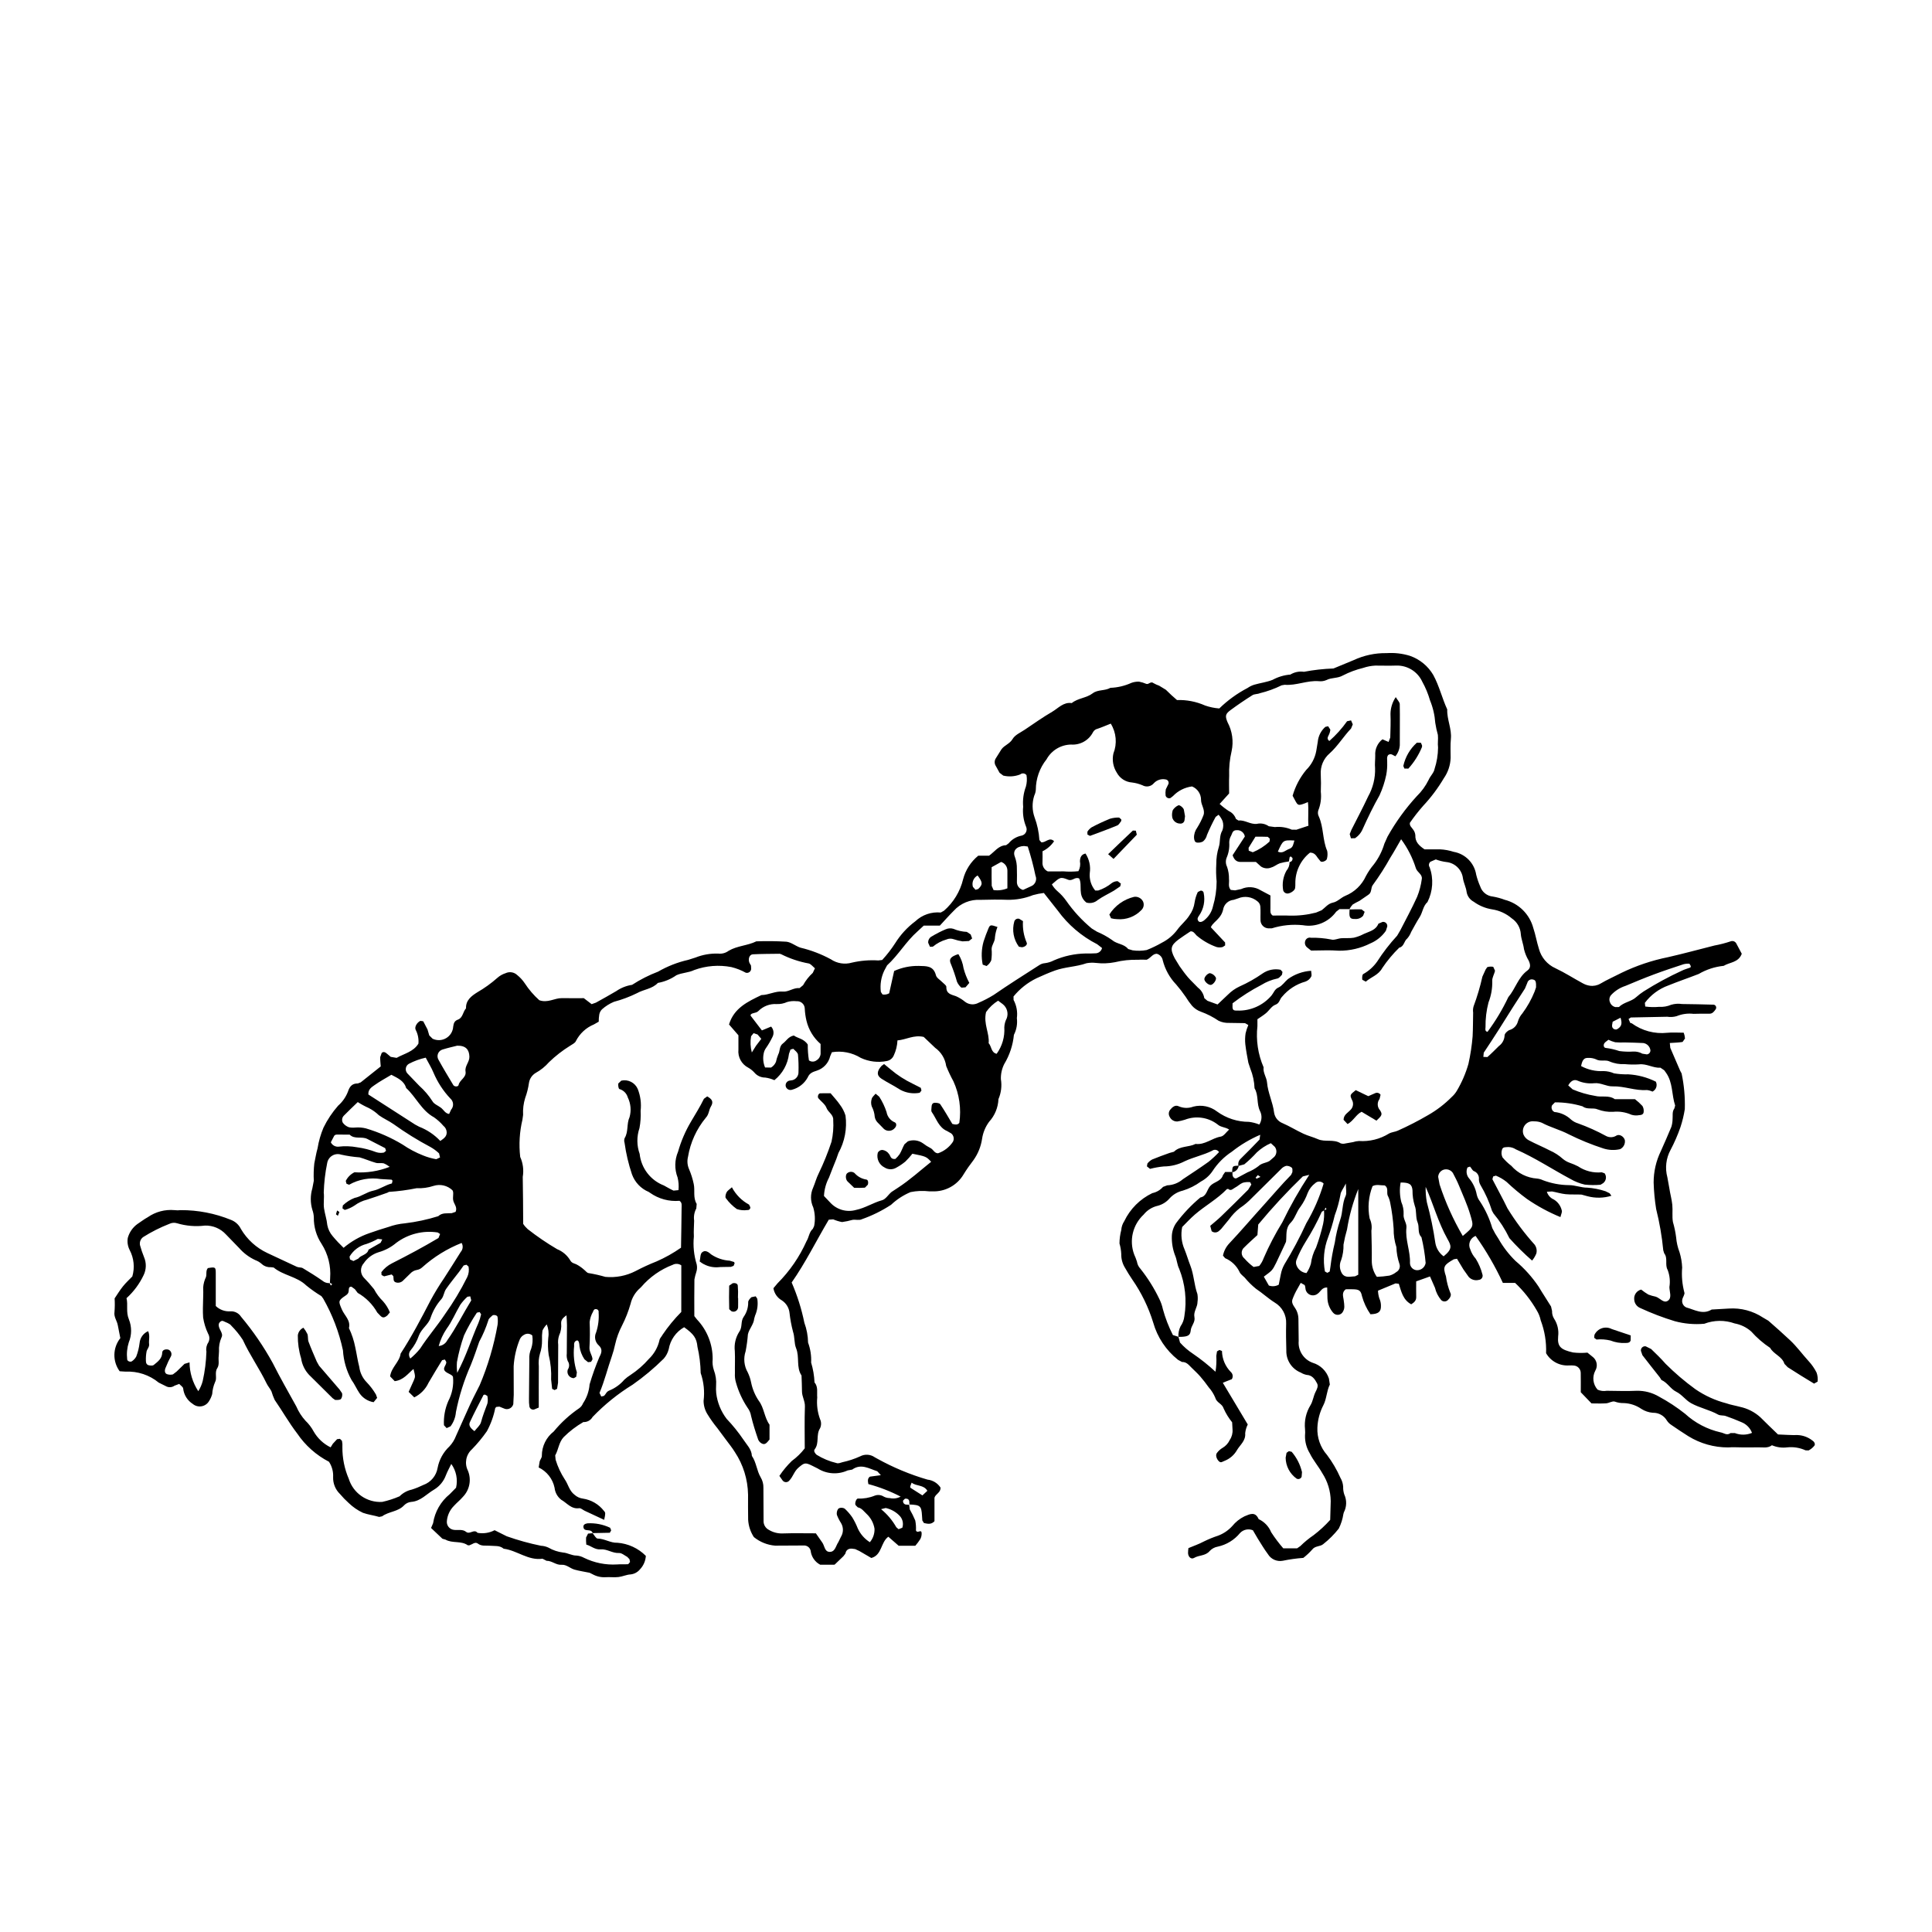 <?xml version="1.0" encoding="UTF-8"?>
<!-- Uploaded to: ICON Repo, www.iconrepo.com, Generator: ICON Repo Mixer Tools -->
<svg fill="#000000" width="800px" height="800px" version="1.1" viewBox="144 144 512 512" xmlns="http://www.w3.org/2000/svg">
 <g>
  <path d="m384.94 542.78 0.156 1.227c0.551 0.949 1.035 1.93 1.457 2.941 0.172 0.867 0.234 1.75 0.184 2.633 0.395 0.953 1.457-0.496 1.504 0.734v-0.004c0.027 0.543-0.098 1.086-0.352 1.566-0.395 0.617-0.836 1.207-1.316 1.758h-4.422l-2.731-2.387c-2.051 1.461-1.656 4.871-4.512 5.633l-3.16-1.84-1.117-0.52c-1.129-0.195-2.269-0.332-2.613 1.23l-0.504 0.66-2.34 2.246-3.816 0.004c-1.406-0.738-2.352-2.129-2.527-3.707-0.191-0.859-0.984-1.449-1.863-1.383l-7.547 0.039c-2.066-0.164-4.035-0.961-5.641-2.273-0.898-1.371-1.418-2.953-1.512-4.59-0.027-2.234-0.043-4.473-0.023-6.707h-0.004c-0.074-4-1.285-7.894-3.496-11.23-0.715-1.172-1.602-2.242-2.418-3.352l-2.203-2.965c-0.965-1.176-1.848-2.414-2.644-3.711-0.66-1.059-1.012-2.273-1.023-3.519 0.316-2.488 0.055-5.016-0.766-7.387-0.043-2.34-0.328-4.672-0.855-6.953-0.215-2.301-0.98-3.379-3.535-5.199v0.004c-2.172 1.234-3.672 3.379-4.086 5.844-0.238 0.918-0.684 1.77-1.312 2.481-2.543 2.527-5.301 4.836-8.238 6.894-3.891 2.394-7.461 5.273-10.625 8.57-0.492 0.879-1.441 1.398-2.445 1.344-1.91 1.102-3.668 2.445-5.227 4.004-1.289 1.391-1.348 3.285-2.231 4.828l0.113 1.16c0.555 1.836 1.371 3.586 2.418 5.191 0.918 1.301 1.176 3.023 2.609 4.094h0.004c0.609 0.555 1.383 0.906 2.203 1.008 2.215 0.328 4.219 1.504 5.586 3.277 0.422 0.43 0.414 0.684 0.043 2.352l-5.168-2.41c-0.492-0.23-1.016-0.742-1.461-0.676-2.106 0.301-3.242-1.398-4.754-2.238l0.004-0.004c-1-0.773-1.637-1.926-1.766-3.184-0.492-2.348-2.047-4.332-4.211-5.371l0.262-1.59c0.148-0.523 0.621-1.035 0.578-1.516v-0.004c0-2.512 1.164-4.883 3.152-6.422 1.945-2.371 4.227-4.449 6.762-6.176 0.449-0.32 0.797-0.77 0.996-1.285 1.004-1.492 1.602-3.223 1.742-5.016 0.734-2.488 1.613-4.934 2.629-7.324 0.605-1.094 0.82-2.074-0.18-3-0.984-0.859-1.277-2.273-0.715-3.457 0.566-1.711 0.793-3.519 0.66-5.32 0.043-0.199-0.004-0.41-0.133-0.574-0.125-0.164-0.316-0.262-0.523-0.273-0.527-0.07-0.684 0.297-0.84 0.715-0.48 0.836-0.781 1.762-0.883 2.719 0.102 2.234 0.09 4.473-0.043 6.707-0.086 1.215 0.746 2.066 0.805 3.16l-0.383 0.66-0.793 0.098-0.965-0.77h0.004c-0.691-1.031-1.141-2.207-1.312-3.438-0.07-1.387-0.414-1.723-0.871-1.484-0.629 0.328-0.57 0.883-0.555 1.41h0.004c-0.254 2.348-0.004 4.719 0.727 6.965l-0.176 1.188-0.637 0.371c-0.551-0.012-1.059-0.285-1.375-0.734s-0.398-1.023-0.223-1.543c0.473-0.676 0.473-1.578 0-2.254-0.258-0.637-0.352-1.332-0.262-2.016-0.004-2.519 0.047-5.031 0.051-7.547 0-0.824-0.082-1.652-0.133-2.578-0.828 0.625-1.449 1.125-1.414 2.117 0.121 1.109-0.066 2.231-0.543 3.242-0.258 0.789-0.34 1.629-0.234 2.453l-0.043 10.059-0.258 1.621-0.656 0.332-0.652-0.324-0.266-2.457-0.004-0.004c0.102-2.203-0.117-4.41-0.648-6.547-0.215-1.52-0.25-3.059-0.102-4.586 0.188-1.18 0.047-2.387-0.402-3.492-0.473 0.48-0.859 1.039-1.148 1.652-0.113 0.828-0.152 1.664-0.113 2.5 0.031 1.246-0.156 2.488-0.559 3.668-0.301 1.07-0.398 2.184-0.289 3.289-0.027 3.629-0.012 7.262-0.012 10.934l-1.184 0.496v0.004c-0.27 0.082-0.559 0.051-0.805-0.09-0.242-0.137-0.418-0.375-0.484-0.648-0.105-0.688-0.148-1.387-0.121-2.082l0.09-10.48c-0.066-0.969 0.105-1.941 0.504-2.832 0.367-1.121 0.461-2.312 0.281-3.481-0.602-0.527-1.48-0.602-2.164-0.18-0.488 0.254-0.883 0.656-1.121 1.156-0.945 2.289-1.504 4.719-1.652 7.195 0 2.519 0.027 5.031 0.023 7.547l-0.121 2.508h-0.004c-0.141 0.52-0.512 0.945-1.008 1.16-0.496 0.215-1.062 0.188-1.539-0.066l-1.133-0.457-0.812 0.078-0.281 0.301c-0.426 2.144-1.176 4.215-2.219 6.137-1.188 1.703-2.512 3.305-3.961 4.789-1.594 1.426-2.031 3.746-1.07 5.656 0.988 2.375 0.469 5.109-1.328 6.953-0.723 0.848-1.613 1.547-2.363 2.375-1.082 1.082-1.75 2.508-1.883 4.031-0.129 1.16 0.703 2.207 1.859 2.34 1.086 0.148 2.293-0.242 3.234 0.523 0.988 0.805 2.117-0.867 3.023 0.254v0.004c1.547 0.281 3.144 0.035 4.535-0.691l3.246 1.621v-0.004c2.949 1.043 5.969 1.879 9.035 2.504 0.688 0.031 1.363 0.199 1.984 0.492 1.195 0.695 2.519 1.137 3.891 1.305 1.184 0.082 2.297 0.82 3.59 0.805 0.676 0.059 1.336 0.258 1.934 0.586 2.731 1.34 5.762 1.949 8.797 1.762 0.969-0.082 1.953 0 2.93-0.062l0.484-0.578-0.152-0.75-0.574-0.598c-0.723-0.395-1.492-1.078-2.215-1.039-1.734 0.09-3.16-1.109-4.836-0.965-1.539 0.133-2.535-0.922-3.812-1.266h-0.004c-0.066-0.621-0.086-1.246-0.059-1.871l0.523-1.043 1.219-0.102-0.027-0.023c0.453 0.504 0.898 1.441 1.355 1.445 1.836 0.02 3.383 1.18 5.219 1.109l0.004-0.004c2.852 0.215 5.531 1.449 7.547 3.481-0.082 1.344-0.637 2.613-1.57 3.582-0.617 0.754-1.512 1.234-2.488 1.332-1.066 0.051-2.106 0.566-3.176 0.691-1.109 0.129-2.234-0.016-3.352 0.039v0.004c-1.246 0.086-2.488-0.195-3.578-0.805l-0.734-0.367c-1.336-0.289-2.703-0.465-4.016-0.84-1.172-0.336-2.121-1.379-3.434-1.277-1.457 0.109-2.527-1.078-3.957-1.055l-1.082-0.551c-3.812 0.543-6.75-2.215-10.297-2.652-1.051-0.918-2.356-0.668-3.582-0.789-1.086-0.109-2.242 0.203-3.231-0.555-0.516-0.395-1.043-0.172-1.543 0.125l-0.742 0.324-0.402-0.016c-1.781-1.273-4.098-0.445-5.934-1.512l-0.789-0.219-3.012-2.852 0.539-1.277c0.465-3.023 2.035-5.762 4.41-7.688l1.676-1.703c0.504-2.188 0.043-4.484-1.266-6.305-0.492 1.02-1.031 1.98-1.426 3v-0.004c-0.578 1.586-1.68 2.93-3.125 3.801-1.988 1.145-3.559 3.098-6.106 3.266v0.004c-0.695 0.066-1.344 0.379-1.832 0.879-1.59 1.746-4.066 1.625-5.844 2.934l-0.777 0.164c-1.438-0.426-2.965-0.605-4.332-1.102v-0.004c-1.375-0.645-2.637-1.516-3.731-2.57-0.832-0.746-1.613-1.551-2.332-2.406-1.207-1.164-1.867-2.789-1.812-4.469 0.082-1.438-0.305-2.867-1.098-4.07-3.383-1.754-6.273-4.32-8.41-7.473-2.199-2.863-3.945-5.981-5.984-8.922-0.34-0.734-0.625-1.496-0.855-2.273-0.359-0.734-0.934-1.363-1.289-2.102-1.914-3.957-4.484-7.559-6.309-11.555h-0.004c-0.883-1.352-1.906-2.606-3.047-3.75-0.438-0.605-1.391-0.84-2.129-1.211-0.457-0.23-1.094 0.328-1.176 0.805-0.227 1.309 1.371 2.352 0.711 3.555v0.004c-0.504 1.141-0.73 2.387-0.652 3.633l-0.074 1.258c-0.164 1.086 0.262 2.242-0.402 3.262-0.746 1.148 0.027 2.59-0.555 3.637h-0.004c-0.438 1.012-0.699 2.094-0.77 3.195-0.184 0.668-0.469 1.301-0.844 1.879-0.43 0.723-1.156 1.219-1.984 1.359s-1.68-0.086-2.324-0.629c-1.418-0.902-2.352-2.398-2.539-4.07-0.012-0.422-0.676-0.812-1.051-1.23l-1.242 0.469c-0.691 0.496-1.609 0.535-2.34 0.102l-1.844-0.914c-2.461-2.027-5.59-3.062-8.777-2.91l-1.574-0.102v0.004c-1.93-2.633-1.859-6.227 0.172-8.781l-0.66-3.375c-0.195-1.211-1.098-2.203-0.887-3.562 0.098-1.195 0.109-2.398 0.035-3.594 0.652-0.961 1.359-2.141 2.215-3.203 0.781-0.977 1.723-1.824 2.477-2.613 0.684-2.34 0.43-4.848-0.703-7.004-0.504-0.984-0.684-2.102-0.504-3.191 0.402-1.488 1.305-2.797 2.555-3.699 0.922-0.598 1.793-1.297 2.758-1.812v-0.004c2.062-1.434 4.562-2.094 7.066-1.867 0.555 0.07 1.117 0.07 1.672 0 4.543-0.016 9.047 0.855 13.258 2.566 1.176 0.438 2.141 1.312 2.688 2.445 1.633 2.769 4.066 4.981 6.977 6.348l7.824 3.656c0.48 0.227 1.145 0.102 1.594 0.367 1.766 1.051 3.512 2.144 5.199 3.324v0.004c0.527 0.449 1.211 0.676 1.902 0.633l0.328 0.652 0.359-0.383-0.613-0.34 0.066-1.254h-0.004c0.25-3.191-0.547-6.375-2.266-9.07-1.375-2.074-2.094-4.519-2.055-7.008-0.023-0.688-0.152-1.363-0.387-2.008-0.555-1.855-0.559-3.836-0.008-5.695l0.387-2.016c-0.078-1.531-0.035-3.066 0.133-4.59 0.289-1.336 0.488-2.719 0.863-4 0.301-1.891 0.832-3.734 1.574-5.496 1.027-2.102 2.332-4.055 3.879-5.812 1.152-1.012 2.043-2.289 2.598-3.719 0.441-1.363 1.109-2.195 2.621-2.172l0.758-0.285 5.312-4.231c-0.059-0.828-0.16-1.645-0.141-2.457l0.395-1.113c0.492-0.457 1.008-0.16 1.441 0.234l0.953 0.805 1.562 0.266c2.012-1.137 4.481-1.613 5.781-3.781 0.109-1.258-0.141-2.519-0.727-3.641-0.387-0.746 0.352-1.969 1.246-2.387l0.754 0.113 1.137 2.184 0.461 1.562 0.875 0.871h-0.004c1.148 0.559 2.496 0.504 3.594-0.141 1.102-0.645 1.805-1.797 1.879-3.07 0.133-0.898 0.301-1.496 1.281-1.859 1.289-0.48 1.277-2.066 2.117-2.981-0.09-2.16 1.484-3.301 2.969-4.231h-0.004c1.914-1.102 3.711-2.394 5.363-3.859 0.625-0.551 1.355-0.965 2.148-1.215 1.039-0.492 2.273-0.293 3.106 0.504 0.762 0.613 1.426 1.34 1.973 2.152 1.086 1.664 2.383 3.18 3.863 4.504 2.273 0.805 4.031-0.578 5.953-0.551 1.953 0.027 3.91 0.008 5.844 0.008l2.074 1.586 1.137-0.402c1.809-1 3.609-2.004 5.387-3.055 1.254-0.863 2.688-1.434 4.191-1.66 2.168-1.406 4.477-2.578 6.891-3.496 2.481-1.43 5.164-2.484 7.957-3.117l1.945-0.617c1.922-0.766 3.981-1.121 6.047-1.055 0.973 0.117 1.953-0.145 2.738-0.73 2.277-1.355 5.012-1.355 7.356-2.512 2.652-0.102 5.309-0.07 7.961 0.094 1.285 0.133 2.43 1.164 3.769 1.594v-0.004c2.797 0.668 5.492 1.699 8.016 3.07 1.637 1.109 3.684 1.434 5.586 0.883 2.289-0.531 4.644-0.723 6.992-0.578l1.027-0.121c1.273-1.383 2.426-2.871 3.449-4.453 1.402-2.25 3.215-4.219 5.34-5.809 1.805-1.707 4.262-2.551 6.734-2.316l0.859-0.484c2.508-2.184 4.277-5.09 5.059-8.324 0.641-2.457 2.047-4.644 4.012-6.25h2.863c1.469-1.023 2.496-2.731 4.523-2.785l0.66-0.488h0.004c0.883-1.078 2.121-1.809 3.492-2.062 0.488-0.121 0.898-0.453 1.117-0.906s0.23-0.98 0.023-1.438c-0.688-1.676-0.953-3.496-0.777-5.301-0.156-1.801 0.09-3.617 0.719-5.312 0.281-0.992 0.34-2.039 0.168-3.055-0.191-0.258-0.48-0.422-0.797-0.457-0.316-0.035-0.637 0.059-0.879 0.266-1.43 0.562-2.996 0.668-4.484 0.309l-0.977-0.742-0.996-1.801c-0.387-0.594-0.402-1.352-0.047-1.965l1.531-2.445c0.781-1.109 2.199-1.441 2.969-2.754 0.637-1.09 2.117-1.715 3.254-2.481 2.394-1.613 4.75-3.285 7.238-4.734 1.621-0.945 2.973-2.621 5.176-2.297 1.633-1.332 3.879-1.309 5.566-2.598 1.332-1.016 3.215-0.605 4.672-1.438l-0.004-0.004c1.934-0.07 3.832-0.52 5.59-1.324 0.645-0.23 1.328-0.336 2.016-0.312 0.668 0.125 1.32 0.328 1.945 0.598 0.648 0.203 1.133-0.805 1.887-0.203 0.48 0.27 0.98 0.496 1.5 0.68l1.766 1.074 1.512 1.453 1.441 1.273c2.562-0.09 5.113 0.41 7.461 1.453 1.211 0.418 2.469 0.68 3.75 0.773 2.223-2.168 4.754-3.996 7.508-5.434 0.562-0.395 1.188-0.695 1.852-0.883 1.578-0.453 3.246-0.656 4.762-1.262h-0.004c1.457-0.789 3.059-1.266 4.711-1.398 1.078-0.66 2.356-0.922 3.609-0.738 2.578-0.492 5.191-0.785 7.816-0.875l5.316-2.199c2.746-1.285 5.754-1.926 8.785-1.871 2.074-0.141 4.152 0.098 6.141 0.707 2.609 0.898 4.812 2.703 6.211 5.086 1.594 2.914 2.324 6.144 3.699 9.129-0.109 2.652 1.23 5.113 0.965 7.809-0.164 1.664-0.062 3.352-0.066 5.031v0.004c-0.066 1.93-0.688 3.797-1.793 5.379-1.547 2.617-3.371 5.059-5.445 7.277-1.277 1.441-2.465 2.961-3.559 4.543-0.133 0.82 0.504 1.238 0.871 1.809 0.328 0.426 0.527 0.941 0.574 1.477-0.082 1.812 1.027 2.793 2.43 3.746h4.098c1.23 0.059 2.445 0.281 3.617 0.66 3.09 0.535 5.496 2.973 5.984 6.07 0.266 1.066 0.621 2.106 1.066 3.106 0.48 1.48 1.797 2.535 3.352 2.68 1.074 0.184 2.133 0.473 3.156 0.859 3.684 0.945 6.574 3.805 7.559 7.481 0.617 1.82 0.906 3.699 1.492 5.519h-0.004c0.617 2.281 2.227 4.172 4.383 5.137 2.477 1.168 4.793 2.668 7.203 3.973h0.004c0.59 0.34 1.242 0.562 1.914 0.66 0.969 0.137 1.953-0.059 2.797-0.555 1.77-1.047 3.672-1.871 5.504-2.82v-0.004c3.945-1.914 8.117-3.324 12.414-4.188 4.125-0.938 8.195-2.055 12.293-3.086 1.48-0.27 2.938-0.648 4.359-1.129 0.562-0.18 1.172 0.07 1.441 0.594l1.445 2.719c-0.879 2.367-3.191 2.215-4.785 3.195v0.004c-2.34 0.234-4.598 0.969-6.629 2.156-2.676 1.047-5.402 1.965-8.066 3.047-2.473 0.898-4.629 2.5-6.203 4.606l0.102 0.969-0.004 0.004c1.211 0.168 2.434 0.195 3.652 0.086 1.102 0.074 2.207-0.113 3.223-0.551 0.938-0.277 1.922-0.344 2.883-0.195 2.793 0.031 5.586 0.086 8.379 0.172l0.004-0.004c0.277 0.043 0.512 0.23 0.613 0.496 0.102 0.262 0.055 0.559-0.121 0.777-0.402 0.566-0.805 1.133-1.633 1.125-1.398-0.012-2.797-0.02-4.195 0.035-1.523-0.18-3.07 0.031-4.492 0.617-0.805 0.23-1.648 0.281-2.473 0.152l-9.648 0.195-0.613 0.402 0.453 1.031 0.391 0.109v-0.004c2.711 1.977 6.059 2.875 9.391 2.519 1.383-0.145 2.789-0.023 4.387-0.023 0.184 0.492 0.297 1.008 0.336 1.531l-0.637 0.918c-1.074 0.176-2.172 0.195-3.387 0.281l0.129 1.285 2.606 6.047 0.387 0.73v-0.004c0.664 3.113 0.949 6.293 0.852 9.473-0.254 1.621-0.641 3.219-1.156 4.777-0.723 2.078-1.598 4.094-2.629 6.039-1.195 2.211-1.496 4.801-0.84 7.231l0.512 2.832c0.215 1.492 0.645 2.953 0.797 4.449 0.156 1.523-0.094 3.106 0.172 4.602v-0.004c0.387 1.316 0.668 2.66 0.84 4.019 0.113 1.363 0.418 2.699 0.91 3.977 0.402 1.316 0.637 2.676 0.691 4.051-0.184 2.215 0.012 4.441 0.578 6.586 0.203 0.473-0.426 1.254-0.547 1.914l0.004 0.004c-0.18 0.852 0.266 1.715 1.062 2.07 2.199 0.598 4.356 2.016 6.731 0.555l4.562-0.262c3.195-0.211 6.367 0.633 9.039 2.394l1.41 0.828c1.953 1.715 3.902 3.426 5.793 5.211 1.789 1.684 3.223 3.688 4.879 5.5h0.004c0.84 0.91 1.551 1.934 2.109 3.039 0.273 0.766 0.367 1.59 0.27 2.398l-0.934 0.527c-2.356-1.402-4.676-2.871-6.988-4.348l-0.863-0.891c-0.621-2.008-2.863-2.531-3.789-4.231-1.852-1.227-3.543-2.691-5.023-4.352-1.238-1.098-2.754-1.832-4.383-2.129-2.609-0.934-5.465-0.902-8.055 0.086-2.621 0.238-5.262 0.008-7.801-0.676-3.137-0.953-6.203-2.125-9.176-3.5-0.922-0.387-1.539-1.266-1.586-2.262-0.129-1.211 0.66-2.332 1.844-2.621 0.602 0.488 1.238 0.93 1.906 1.324 0.637 0.238 1.293 0.426 1.957 0.559 1.125 0.344 2.137 1.914 3.293 1.02 1.031-0.797 0.332-2.363 0.328-3.578 0.246-1.52 0.086-3.082-0.461-4.519-0.805-1.398 0.129-3.102-0.922-4.418l-0.238-0.773h-0.004c-0.355-3.699-0.988-7.367-1.891-10.969-0.371-2.316-0.594-4.652-0.664-6.992-0.008-2.898 0.648-5.754 1.914-8.359 0.941-2.137 1.91-4.262 2.785-6.422 0.203-0.66 0.309-1.348 0.32-2.039 0.094-0.953-0.168-1.957 0.473-2.832l0.211-0.773c-0.953-2.848-0.566-6.066-2.402-8.664l-0.488-0.676-1-0.684c-1.973 0.129-3.695-1.148-5.711-0.887-1.254 0.078-2.516 0.055-3.769-0.066-1.379 0.078-2.758-0.164-4.023-0.711-1.035-0.527-2.445 0.109-3.637-0.586-0.641-0.266-1.328-0.383-2.016-0.348-1.09-0.055-1.566 0.531-1.879 2.16 1.82 0.984 3.875 1.445 5.941 1.328 0.961 0.012 1.91 0.219 2.789 0.605 1.234 0.203 2.481 0.289 3.731 0.254 2.555 0.141 5.051 0.805 7.344 1.945 0.234 0.465 0.273 1.008 0.105 1.504-0.168 0.496-0.531 0.902-1 1.133-0.469-0.223-0.973-0.363-1.488-0.418-3.082 0.234-5.984-1.07-9.059-0.973-1.637 0.051-3.113-1-4.852-0.836-1.52 0.164-3.059-0.07-4.461-0.684-1.008-0.445-1.871 0.188-2.461 1.27l1.184 1.055-0.004-0.004c1.891 0.805 3.871 1.383 5.902 1.715 1.703 0.465 3.641-0.277 5.258 0.875h5.34c0.715 0.547 1.379 1.152 1.988 1.812 0.27 0.469 0.383 1.008 0.324 1.543-0.023 0.68-0.617 0.867-1.191 0.883-0.688 0.133-1.398 0.094-2.066-0.113-1.527-0.68-3.207-0.945-4.871-0.77-1.383 0.066-2.766-0.152-4.059-0.641-1.215-0.551-2.793 0.148-4.004-0.812-2.375-0.715-4.844-1.07-7.32-1.059l-0.773 0.793v0.004c-0.242 0.52-0.125 1.141 0.293 1.535l0.328 0.227 0.004-0.004c1.664 0.156 3.227 0.871 4.434 2.027 0.527 0.449 1.145 0.785 1.805 0.984 2.582 0.926 5.09 2.055 7.496 3.371 0.875 0.449 1.922 0.391 2.742-0.152 0.805-0.438 1.941 0.293 2.188 1.211h0.004c0.156 0.988-0.348 1.965-1.246 2.406-1.484 0.348-3.031 0.277-4.481-0.195-3.125-1.016-6.176-2.262-9.121-3.727-2.297-1.211-4.871-1.844-7.184-3.086-0.641-0.25-1.328-0.375-2.016-0.359-0.918-0.125-1.836 0.242-2.41 0.969-0.574 0.727-0.723 1.703-0.387 2.566 0.277 0.637 0.766 1.156 1.383 1.48 1.82 0.965 3.738 1.742 5.566 2.695h-0.004c1.27 0.555 2.441 1.309 3.473 2.238 0.52 0.434 1.109 0.773 1.742 1.008 0.777 0.266 1.535 0.586 2.269 0.957 1.848 1.25 4.078 1.816 6.301 1.59l0.758 0.27v-0.004c0.328 0.457 0.434 1.035 0.293 1.578-0.141 0.543-0.512 0.996-1.02 1.238l-0.355 0.215c-1.391 0.125-2.793 0.109-4.18-0.035-1.32-0.301-2.59-0.797-3.762-1.477-4.848-2.59-9.445-5.648-14.5-7.867v0.004c-0.578-0.383-1.246-0.594-1.938-0.617-0.672 0.074-1.539-0.129-1.746 0.734-0.207 0.656-0.156 1.367 0.133 1.988 0.695 0.836 1.477 1.59 2.34 2.246 1.738 1.988 4.191 3.207 6.824 3.387 0.547 0.055 1.078 0.203 1.57 0.438 2.199 0.836 4.527 1.277 6.879 1.301 1.617-0.016 3.242 0.684 4.859 0.668h0.004c1.641 0.113 3.266 0.434 4.828 0.953l1.09 0.531 0.48 0.668c-2.062 0.633-4.258 0.672-6.34 0.121l-1.59-0.434c-1.395-0.078-2.805 0.027-4.191-0.109-1.215-0.121-2.402-0.508-3.609-0.723l-1.379 0.078c0.285 0.926 0.969 1.684 1.859 2.062 1.066 0.641 1.82 1.688 2.094 2.898 0.152 0.402-0.184 0.996-0.355 1.754-3.113-1.277-6.082-2.887-8.855-4.793-1.902-1.395-3.711-2.91-5.422-4.535-0.859-0.688-1.812-1.242-2.832-1.656l-0.723 0.223-0.195 0.734c1.309 2.578 2.742 5.098 3.988 7.703 2.102 3.418 4.508 6.637 7.191 9.617 0.508 0.68 0.676 1.555 0.457 2.375-0.281 0.668-0.656 1.297-1.117 1.859-2.129-1.855-4.137-3.84-6.016-5.945-1.129-2.344-2.543-4.539-4.207-6.535l-0.402-0.719c-0.742-2.359-1.754-4.629-3.016-6.758-0.285-0.465-0.441-1-0.461-1.547 0.129-0.969-0.438-1.895-1.355-2.219-0.422-0.23-0.629-0.824-1.004-1.184l-0.66 0.223c-0.41 0.906-0.293 1.965 0.305 2.758 1.094 1.25 1.832 2.769 2.137 4.402 0.148 0.676 0.445 1.309 0.871 1.855 1.43 2.176 2.527 4.555 3.258 7.055 0.473 0.98 1.016 1.922 1.629 2.82 1.223 2.172 2.75 4.156 4.531 5.894 2.348 1.969 4.406 4.262 6.117 6.805 1.051 1.781 2.215 3.492 3.293 5.262l0.273 1.191c-0.031 0.691 0.141 1.379 0.496 1.977 0.93 1.398 1.328 3.082 1.117 4.746-0.258 2.766 0.738 3.535 3.949 4.269 1.266 0.152 2.543 0.164 3.812 0.043l1.293 1.043c1.195 0.848 1.543 2.473 0.793 3.738-0.871 1.637-0.629 3.648 0.605 5.031 0.758 0.344 1.602 0.445 2.418 0.297 2.656 0.023 5.316 0.129 7.961 0 2.074-0.043 4.121 0.496 5.906 1.555 2.426 1.305 4.731 2.824 6.891 4.531 2.648 2.43 5.883 4.129 9.387 4.926 0.906 0.141 1.676 0.953 2.684 0.191l1.145 0.012c1.465 0.566 3.086 0.547 4.531-0.059-0.488-1.301-1.512-2.332-2.805-2.84-1.371-0.594-2.762-1.148-4.176-1.633-0.637-0.219-1.441-0.059-2.004-0.375-2.289-1.281-4.902-1.762-7.188-3.035-1.461-0.816-2.379-2.269-3.941-3.035-1.461-0.715-2.297-2.402-3.887-3.098l-0.426-0.684c-1.539-1.961-3.102-3.906-4.617-5.883l-0.395-1.148c-0.043-0.344 0.082-0.688 0.336-0.926 0.25-0.238 0.602-0.34 0.941-0.277l1.43 0.711c1.309 1.254 2.621 2.531 3.812 3.894v0.004c2.457 2.453 5.106 4.711 7.914 6.75 2.488 1.711 5.254 2.973 8.176 3.731 1.16 0.414 2.394 0.598 3.586 0.93 2.027 0.422 3.91 1.375 5.449 2.766 1.473 1.488 3 2.93 4.684 4.566 1.629 0.059 3.434 0.207 5.234 0.16 1.387 0.066 2.719 0.555 3.82 1.402 0.496 0.301 0.906 0.906 0.605 1.398h-0.004c-0.418 0.527-0.941 0.961-1.543 1.273l-0.812-0.023v-0.004c-1.52-0.691-3.199-0.961-4.859-0.785-1.375 0.18-2.773-0.016-4.047-0.562-1.109 0.855-2.402 0.527-3.637 0.555-1.398 0.031-2.797 0.016-4.195 0.016-1.258 0-2.523-0.102-3.773 0.008-3.727 0.008-7.379-1.023-10.551-2.977-1.516-0.957-3.008-1.953-4.484-2.969v-0.004c-0.477-0.293-0.883-0.691-1.188-1.16-0.77-1.328-2.207-2.125-3.742-2.074-1.082-0.09-2.125-0.445-3.039-1.031-1.359-0.941-2.965-1.473-4.617-1.535-0.828 0.02-1.648-0.113-2.426-0.395-0.637-0.211-1.512 0.402-2.285 0.457-1.246 0.09-2.5 0.023-3.875 0.023l-2.848-2.961c0-1.805 0.027-3.477-0.012-5.148-0.02-1.012-0.801-1.848-1.812-1.93-0.418-0.035-0.84-0.043-1.258-0.027-2.488 0.18-4.863-1.078-6.113-3.242 0.113-2.969-0.371-5.93-1.422-8.707-0.195-0.941-0.555-1.844-1.059-2.66-1.547-2.691-3.477-5.137-5.731-7.266h-3.238c-2.023-4.363-4.441-8.527-7.223-12.449-0.688 0.254-1.23 0.789-1.5 1.469-0.27 0.68-0.238 1.441 0.086 2.094 0.309 0.918 0.797 1.762 1.445 2.477 0.793 1.277 1.387 2.664 1.762 4.121 0.125 0.328 0.086 0.699-0.109 0.996-0.191 0.293-0.512 0.48-0.863 0.5-0.969 0.25-1.992-0.062-2.66-0.805l-1.422-2.016-1.672-2.785-0.836 0.141c-2.652 1.516-2.965 1.949-2.09 4.519 0.199 1.492 0.586 2.957 1.152 4.356 0.355 0.562-0.008 1.324-0.578 1.863h0.004c-0.227 0.258-0.551 0.414-0.895 0.434-0.344 0.016-0.68-0.109-0.93-0.344-0.805-0.941-1.375-2.059-1.66-3.262l-1.324-3.016-3.66 1.305c0 1.41-0.023 2.781 0.008 4.156 0.023 0.996-0.625 1.477-1.324 1.922-2.188-1.164-2.629-3.398-3.289-5.441l-0.863-0.102-4.652 1.93v-0.004c0.023 0.691 0.141 1.379 0.352 2.039 0.289 0.629 0.438 1.312 0.43 2.004 0.031 1.562-0.684 2.156-2.777 2.211h-0.004c-1.012-1.457-1.77-3.078-2.242-4.789-0.301-1.52-0.812-1.785-2.312-1.832-0.699-0.023-1.398 0-1.992 0-1.102 0.828-0.684 1.887-0.559 2.777 0.227 1.641 0.289 2.234-0.121 3.031-0.215 0.512-0.68 0.871-1.223 0.953-0.547 0.086-1.098-0.125-1.453-0.551-0.91-1.055-1.438-2.391-1.496-3.781l-0.066-2.906c-1.367-0.039-1.723 1.035-2.434 1.586l0.004-0.004c-0.473 0.422-1.117 0.598-1.738 0.477-0.621-0.125-1.145-0.535-1.418-1.109-0.246-0.465-0.141-1.113-0.379-1.586l-1.047-0.582-0.84 1.5-0.004 0.004c-0.555 0.941-1.02 1.938-1.387 2.969-0.32 1.172 0.781 1.996 1.176 3.008 0.273 0.625 0.422 1.301 0.441 1.984l0.07 5.871h0.004c-0.242 2.57 1.289 4.977 3.719 5.844 2.031 0.602 3.641 2.164 4.293 4.184l0.238 1.574c-0.867 1.746-0.82 3.742-1.719 5.492h-0.004c-0.949 1.84-1.488 3.863-1.574 5.934-0.117 2.652 0.797 5.25 2.555 7.242 1.41 1.875 2.598 3.906 3.547 6.051 0.422 0.715 0.672 1.516 0.727 2.344-0.027 0.691 0.07 1.383 0.285 2.043 0.715 1.527 0.672 3.305-0.113 4.797l-0.109 0.398v-0.004c-0.203 1.352-0.617 2.66-1.23 3.883-1.207 1.535-2.594 2.922-4.133 4.129-0.805 0.68-2.121 0.395-2.902 1.422v0.004c-0.719 0.805-1.504 1.543-2.356 2.207-1.828 0.133-3.644 0.387-5.441 0.758-1.562 0.301-3.144-0.41-3.957-1.777-0.988-1.316-1.82-2.75-2.703-4.144l-1.262-2.156c-1.18-0.492-2.543-0.199-3.418 0.738-1.5 1.832-3.582 3.102-5.898 3.598-0.828 0.145-1.586 0.559-2.152 1.176-1.109 1.32-2.809 1.035-4.109 1.809-0.777 0.461-1.555-0.234-1.613-1.266h0.004c0-0.445 0.035-0.891 0.102-1.328 1.344-0.566 2.762-1.051 4.062-1.746 1.23-0.605 2.5-1.125 3.801-1.551 1.438-0.539 2.723-1.414 3.75-2.547 0.879-1.082 1.98-1.961 3.231-2.574 1.488-0.629 2.859-1.328 3.766 0.738 1.504 0.695 2.688 1.934 3.312 3.469 0.969 1.5 2.043 2.926 3.215 4.273h3.656l0.867-0.605c1.078-1.066 2.254-2.031 3.508-2.883 1.59-1.211 3.062-2.566 4.398-4.055l0.141-4.988c-0.031-2.633-0.812-5.199-2.246-7.406-1.008-1.797-2.398-3.391-3.297-5.234-0.867-1.418-1.309-3.055-1.273-4.715 0.055-0.559 0.059-1.121 0.008-1.68-0.238-2.223 0.27-4.461 1.441-6.363 0.637-1.027 0.77-2.352 1.309-3.449 0.391-0.785 0.84-1.59 0.434-2.352-0.578-1.086-1.27-2.172-2.785-2.238-0.535-0.113-1.047-0.316-1.512-0.605-2.387-0.949-3.922-3.289-3.844-5.852-0.07-2.375-0.109-4.754-0.047-7.129 0.105-2.277-1.062-4.426-3.027-5.582-1.762-1.102-3.258-2.519-4.973-3.656-1.09-0.879-2.086-1.863-2.973-2.945-0.488-0.504-1.16-0.938-1.395-1.543-0.785-1.629-2.137-2.914-3.805-3.617l-0.57-0.676c0.238-1.207 0.812-2.324 1.656-3.223 3.125-3.309 6.062-6.789 9.125-10.156 2.418-2.668 4.734-5.441 7.273-8.016l0.34-0.73c0.023-0.402 0.07-0.988-0.156-1.176-0.414-0.344-0.938-0.516-1.469-0.492-0.531 0.141-1.004 0.434-1.367 0.844-2.598 2.543-5.144 5.141-7.75 7.676-0.953 1.004-2.016 1.898-3.168 2.664-1.094 0.852-2.059 1.859-2.863 2.988l-2.113 2.566-0.617 0.562c-0.547 0.457-1.336 0.465-1.891 0.016l-0.375-1.418c1.039-0.898 2.004-1.66 2.879-2.508 2.414-2.332 4.805-4.688 7.172-7.066l0.84-1.359-0.309-0.637c-0.656-0.078-1.324-0.023-1.965 0.156-0.746 0.301-1.348 0.945-2.078 1.309-0.527 0.266-1.051 0.992-1.785 0.316l-0.34 0.051c-2.512 2.621-5.711 4.363-8.438 6.703-1.266 1.086-2.391 2.336-3.414 3.348l0.004 0.004c-0.41 2-0.188 4.082 0.633 5.953 0.566 1.391 0.973 2.844 1.523 4.242 0.957 2.441 0.996 5.106 1.879 7.566v0.004c0.117 0.688 0.125 1.391 0.027 2.082 0.012 1.402-1.121 2.582-0.816 4.031 0.281 1.352-0.875 2.266-0.988 3.559-0.113 1.289-0.805 1.578-2.418 1.66h-0.836c-0.059-0.965 0.137-1.93 0.562-2.797 0.555-0.781 0.902-1.695 1.008-2.648 0.699-4.242 0.227-8.59-1.371-12.582-0.547-1.07-0.59-2.387-1.07-3.5v0.004c-0.645-1.672-0.941-3.457-0.875-5.246 0.059-1.227 0.465-2.41 1.168-3.418 1.863-2.492 4.012-4.758 6.402-6.75 1.664-0.301 1.707-2.043 2.594-3.035 1.008-1.133 2.879-1.195 3.383-2.879l0.578-0.832h1.926l0.035 0.836c0.109 0.625 0.656 1.023 1.094 0.797l2.91-1.559v0.004c1.02-0.406 1.977-0.949 2.848-1.613 0.875-0.867 2.031-0.828 2.953-1.391l1.262-1.094c0.688-0.73 0.742-1.852 0.133-2.648l-1.047-0.965c-1.367 0.594-2.621 1.414-3.711 2.434-1.031 1.137-2.144 2.195-3.324 3.172l-1.539 0.422c-0.18-0.688 0.039-1.418 0.566-1.895 1.691-1.672 3.367-3.352 5-5.078l0.195-1.281h-0.004c-2.699 1.156-5.231 2.668-7.531 4.492-2.051 1.34-3.797 3.098-5.129 5.16-0.781 1.148-1.836 2.09-3.066 2.742-1.449 1.059-3.066 1.871-4.781 2.402-1.348 0.312-2.566 1.023-3.5 2.043-0.816 0.957-1.906 1.645-3.125 1.969-1.484 0.332-2.812 1.16-3.766 2.348-2.894 2.691-3.883 6.859-2.504 10.562 0.285 0.621 0.531 1.262 0.738 1.914 0.105 0.688 0.414 1.328 0.887 1.84 1.977 2.481 3.668 5.176 5.035 8.035 0.426 0.855 0.746 1.766 0.945 2.699 0.648 2.375 1.539 4.676 2.656 6.867l1.469 0.461 0.418 1.523v0.004c1.008 1.129 2.152 2.121 3.414 2.957 2.113 1.438 4.113 3.035 5.984 4.777 0.23-1.383 0.305-2.789 0.215-4.188l0.191-1.211 0.645-0.371 0.672 0.277c0.035 2.086 0.875 4.082 2.348 5.566 0.543 0.484 0.648 1.293 0.254 1.906l-1.445 0.566-0.934 0.387 6.606 11.043h0.004c-0.367 0.727-0.598 1.512-0.684 2.32 0.184 1.945-1.293 3.035-2.125 4.391-0.75 1.359-1.957 2.406-3.406 2.957-0.492 0.168-0.875 0.617-1.43 0.094-0.629-0.598-0.973-1.668-0.523-2.215v-0.004c0.41-0.551 0.926-1.016 1.52-1.359 0.828-0.488 1.484-1.219 1.883-2.094 0.547-0.809 0.801-1.777 0.727-2.746l-0.102-1.914c-0.906-1.113-1.66-2.34-2.246-3.648-0.391-1.32-1.848-1.512-2.203-2.82-0.422-1.023-1.012-1.965-1.746-2.789-0.723-1.008-1.473-2-2.289-2.93-0.734-0.84-1.578-1.586-2.363-2.379-0.688-0.691-1.293-1.457-2.441-1.426l-1.059-0.57v-0.004c-3.172-2.519-5.473-5.973-6.574-9.875-1.254-4.07-3.133-7.926-5.562-11.422-0.688-1.031-1.355-2.078-1.953-3.16-0.648-1.07-0.977-2.301-0.949-3.551-0.043-0.957-0.199-1.902-0.473-2.82 0.008-1.211 0.168-2.414 0.477-3.582 0.055-0.832 0.328-1.633 0.789-2.324 1.555-3.258 4.18-5.879 7.434-7.438 1.102-0.227 2.102-0.809 2.844-1.652l1.109-0.414c1.535-0.055 3.004-0.633 4.168-1.633 2.285-1.527 4.594-3.019 6.824-4.625h-0.004c0.969-0.789 1.887-1.641 2.742-2.551-0.18-0.301-0.48-0.516-0.828-0.586-0.344-0.07-0.703 0.012-0.988 0.219-2.332 1.176-4.906 1.68-7.269 2.789-1.723 0.898-3.633 1.375-5.574 1.383-1.223 0.117-2.438 0.332-3.629 0.641l-0.824-0.664 0.133-0.754c0.34-0.438 0.766-0.797 1.25-1.062 1.512-0.637 3.062-1.18 4.609-1.738l1.172-0.324c1.605-1.59 3.914-1.145 5.734-2.07 2.488 0.316 4.356-1.562 6.68-1.938 0.801-0.129 1.449-1.191 2.211-1.867-1.047-0.699-2.184-0.559-3.09-1.379-2.473-1.887-5.75-2.348-8.648-1.223-0.648 0.207-1.309 0.359-1.98 0.461-0.859 0.043-1.664-0.438-2.031-1.219-0.371-0.613-0.305-1.398 0.168-1.938 0.551-0.699 1.316-1.27 2.156-0.895 1.246 0.562 2.668 0.605 3.945 0.113 2.176-0.555 4.488-0.078 6.269 1.293 2.457 1.789 5.422 2.754 8.465 2.746 0.941 0.117 1.867 0.355 2.746 0.711 0.707-1.086 0.77-2.473 0.164-3.617-0.93-1.934-0.312-4.16-1.43-5.988v-0.004c-0.066-1.785-0.445-3.547-1.117-5.207l-0.52-1.551c-0.301-1.621-0.617-3.246-0.805-4.883v0.004c-0.102-0.977-0.078-1.957 0.07-2.926 0.176-0.754 0.414-1.488 0.723-2.199l-0.879-0.5-4.191-0.062v-0.004c-0.965 0.047-1.926-0.145-2.801-0.559-1.457-0.992-3.035-1.801-4.691-2.402-0.914-0.324-1.727-0.871-2.371-1.598-0.609-0.734-1.164-1.52-1.66-2.336-0.781-1.137-1.621-2.227-2.519-3.269-1.727-1.797-2.953-4.012-3.566-6.426-0.145-0.832-0.758-1.508-1.578-1.73-1.109 0.012-1.566 1.086-2.676 1.586-0.605 0-1.441-0.062-2.273 0.012h0.004c-2.074-0.066-4.144 0.152-6.16 0.645-1.645 0.32-3.328 0.383-4.992 0.188-0.836-0.102-1.68-0.074-2.504 0.074-2.719 0.965-5.66 0.965-8.371 1.934-1.672 0.598-3.289 1.328-4.914 2.059h0.004c-2.356 1.148-4.434 2.793-6.086 4.82l0.016 0.918c0.793 1.477 1.098 3.164 0.871 4.824 0.188 1.523-0.086 3.066-0.785 4.434-0.266 2.742-1.145 5.387-2.57 7.746-0.621 1.238-0.922 2.609-0.879 3.996 0.297 1.785 0.07 3.621-0.645 5.289-0.094 2.231-0.969 4.356-2.477 6.004-0.98 1.328-1.621 2.875-1.863 4.508-0.301 2.043-1.086 3.984-2.285 5.664-0.938 1.203-1.809 2.453-2.606 3.746-1.715 2.926-4.902 4.66-8.289 4.516h-0.84c-1.648-0.199-3.316-0.129-4.941 0.203-1.91 0.805-3.656 1.945-5.164 3.367-2.414 1.578-5.008 2.859-7.727 3.816-0.66 0.359-1.66 0.051-2.484 0.172-0.91 0.262-1.84 0.457-2.777 0.582-0.805-0.152-1.586-0.395-2.34-0.715l-1.176 0.086c-3.324 5.598-6.164 11.406-9.836 16.648h0.004c1.488 3.426 2.617 7 3.363 10.664 0.621 1.688 0.949 3.465 0.984 5.262 0.625 1.691 0.902 3.492 0.812 5.293 0.516 1.707 0.816 3.473 0.895 5.254 1.016 1.195 0.598 2.644 0.719 4-0.184 1.938 0.07 3.891 0.738 5.719 0.371 0.773 0.375 1.672 0.008 2.445-1.137 1.727-0.129 3.91-1.418 5.57-0.336 0.438 0.047 1.047 0.504 1.445v0.004c1.637 1.012 3.422 1.754 5.293 2.195 0.422 0.184 1.078-0.082 1.598-0.238h0.004c1.594-0.348 3.148-0.859 4.633-1.535 1.238-0.66 2.742-0.566 3.887 0.242l0.723 0.402c4.203 2.324 8.648 4.176 13.258 5.519 1.398 0.152 2.656 0.918 3.434 2.09 0.137 1.309-1.309 1.715-1.59 2.695v6.234c-0.895 0.973-1.855 0.676-2.797 0.484l-0.422-0.684-0.086-1.254c-0.156-2.598-0.453-2.863-3.336-2.977l-0.027-0.781c-0.086-0.684-0.598-0.805-1.145-0.754l-0.488 0.465c-0.07 0.254-0.02 0.527 0.141 0.742 0.156 0.215 0.402 0.344 0.668 0.355zm110-78.043-0.652 0.395c-1.242 2.742-2.672 5.394-4.273 7.941-0.941 1.512-1.75 3.106-2.418 4.754-0.211 0.508-0.203 1.078 0.02 1.578 0.438 1.09 1.441 1.852 2.613 1.973 0.52-0.762 0.914-1.605 1.172-2.488 0.188-1.5 0.652-2.953 1.371-4.281 0.75-2.043 1.375-4.129 1.863-6.25 0.258-1.211 0.336-2.457 0.23-3.695 0.367-0.059 0.922 0 0.434-0.637zm-9.363-92.445c-0.812 0.102-1.617 0.262-2.402 0.484-0.773 0.27-1.438 0.875-2.215 1.094h-0.004c-0.906 0.402-1.957 0.316-2.785-0.234l-1.336-1.211h-4.047c-1.141 0.008-1.754-0.648-2.133-1.785l3.242-4.961 0.004 0.004c-0.18-1.051-1.141-1.781-2.203-1.68-1.18-0.008-1.148 1.051-1.555 1.676v0.004c-0.25 0.488-0.379 1.031-0.383 1.582 0.102 1.383-0.137 2.773-0.691 4.051-0.305 0.781-0.262 1.656 0.121 2.406 0.359 1.047 0.531 2.148 0.504 3.254 0.133 0.93-0.328 1.953 0.469 2.856l1.145 0.121 1.602-0.336c1.66-0.77 3.598-0.656 5.156 0.305l2.613 1.383c0 1.172-0.012 2.285 0 3.398 0.008 0.672-0.168 1.41 0.605 1.93 1.461 0 2.996-0.062 4.523 0.016v-0.004c2.348 0.059 4.691-0.215 6.965-0.805l1.477-0.617c0.984-0.719 1.645-1.75 3.051-2.039 1.137-0.23 2.078-1.293 3.195-1.773 2.441-0.98 4.41-2.867 5.496-5.262 0.59-1.098 1.289-2.129 2.094-3.078 1.258-1.645 2.203-3.508 2.793-5.492l0.84-1.875c2.156-3.856 4.758-7.449 7.742-10.703 1.293-1.258 2.359-2.727 3.152-4.348 0.426-1.004 1.391-1.855 1.559-2.871v0.004c0.602-1.836 0.914-3.754 0.93-5.688-0.148-1.098 0.078-2.242-0.047-3.344-0.297-1.051-0.527-2.113-0.691-3.191-0.145-2.055-0.613-4.074-1.398-5.981-0.492-1.715-1.18-3.371-2.047-4.93-1.25-2.715-4.019-4.402-7.004-4.269-1.812 0.074-3.629-0.008-5.445 0.004h-0.004c-1.098 0.055-2.18 0.262-3.219 0.617-1.863 0.453-3.668 1.125-5.371 2.004-1.402 0.805-2.981 0.504-4.352 1.211-0.633 0.277-1.328 0.379-2.016 0.301-3.086-0.258-5.981 1.211-9.059 0.953l-0.801 0.141h0.004c-1.844 0.91-3.781 1.613-5.781 2.094-0.609 0.273-1.41 0.176-1.957 0.52-1.977 1.246-3.918 2.559-5.797 3.949-1.367 1.008-1.504 1.555-0.801 3.223 1.254 2.344 1.637 5.055 1.078 7.652-0.512 2.152-0.73 4.359-0.648 6.57-0.07 1.527-0.012 3.062-0.012 4.648l-2.512 2.781c0.754 0.695 1.566 1.324 2.426 1.883 0.891 0.406 1.574 1.16 1.891 2.086l0.656 0.418c1.715-0.18 3.137 1.07 4.859 0.895 1.105-0.258 2.266-0.027 3.191 0.629l1.613 0.215h-0.004c1.527-0.16 3.066 0.078 4.477 0.688l1.234 0.016 3.191-1.059c-0.18-2.09 0.102-4.144-0.137-6.266l-0.898 0.371c-1.668 0.598-1.777 0.559-2.547-0.898l-0.617-1.152c0.715-2.5 1.941-4.832 3.602-6.84 1.383-1.359 2.312-3.109 2.664-5.016l0.402-2.43v-0.004c0.137-1.527 0.855-2.945 2.004-3.961l0.746-0.168 0.582 0.906h-0.004c-0.051 0.539-0.211 1.062-0.473 1.539-0.262 0.52-0.445 0.957 0.207 1.469v-0.004c1.77-1.555 3.348-3.316 4.711-5.238l1.047-0.219 0.457 1.051-0.457 1.109c-2.016 2.098-3.512 4.644-5.703 6.606l0.004-0.004c-1.609 1.383-2.469 3.445-2.328 5.559 0.07 1.535 0.078 3.074 0.012 4.609h0.004c0.184 1.664-0.043 3.348-0.664 4.902-0.176 0.527-0.133 1.105 0.121 1.602 1.32 2.91 0.957 6.227 2.234 9.156 0.133 0.688 0.109 1.395-0.07 2.07-0.047 0.523-1.27 1.039-1.695 0.695l-0.73-0.906c-0.473-0.688-0.906-1.418-2.062-1.41-2.492 1.977-3.93 4.996-3.887 8.176 0.016 0.414-0.004 0.832-0.062 1.246-0.09 0.586-1.117 1.324-1.891 1.41h0.004c-0.562 0.062-1.09-0.277-1.266-0.812-0.328-1.785-0.027-3.629 0.852-5.219 0.547-0.637 0.848-1.449 0.84-2.289 0.258-0.031 0.484-0.168 0.629-0.383 0.145-0.211 0.191-0.477 0.125-0.723l-0.469-0.418-0.27 0.242zm16.086 12.637h-2.688l-0.875 0.684c-2.016 2.789-5.449 4.176-8.836 3.574-2.762-0.285-5.555-0.004-8.203 0.824l-0.832 0.016c-1.16 0-2.121-0.91-2.18-2.07-0.043-1.258 0.062-2.519-0.051-3.769-0.062-0.547-0.355-1.043-0.805-1.363-1.422-1.176-3.379-1.465-5.078-0.746l-1.168 0.383c-1.449 0.121-2.617 1.227-2.82 2.664-0.195 0.805-0.586 1.551-1.145 2.164-0.664 0.84-1.648 1.418-2.098 2.438l3.781 4.039 0.012 0.773-0.645 0.426c-0.539 0.148-1.109 0.148-1.648 0-1.949-0.695-3.754-1.746-5.324-3.098-0.434-0.496-0.844-1.145-1.57-1.047-1.109 0.75-2.16 1.41-3.152 2.148-2.117 1.586-2.301 2.519-1.031 4.969l1.289 2.109c0.715 1.012 1.438 2.027 2.242 2.965 0.809 0.938 1.77 1.789 2.621 2.711l0.004 0.004c0.898 0.68 1.5 1.68 1.691 2.793l0.828 0.699 2.684 0.977 2.785-2.637c0.883-0.883 1.91-1.605 3.043-2.133 2.144-0.953 4.191-2.109 6.113-3.453 1.391-0.961 3.117-1.312 4.773-0.973l0.496 0.574-0.145 0.754c-0.375 0.395-0.816 0.961-1.27 1-1.48 0.316-2.891 0.887-4.176 1.684-2.688 1.395-5.246 3.027-7.644 4.871-0.082 1.734 0.023 1.957 1.242 1.93 3.496 0.133 6.859-1.355 9.113-4.031 0.578-0.707 0.785-1.637 1.836-2.098 0.965-0.426 1.625-1.496 2.481-2.215 1.805-1.297 3.938-2.059 6.152-2.203 0.02 0.543 0.238 1.191 0.008 1.566-0.328 0.609-0.875 1.074-1.527 1.301-2.414 0.676-4.566 2.07-6.168 4-0.684 0.641-0.625 1.727-1.801 2.144-0.961 0.34-1.613 1.5-2.465 2.215-0.719 0.605-1.531 1.09-2.281 1.613v1.797l0.004 0.004c-0.422 3.727 0.145 7.5 1.637 10.945-0.207 1.449 0.793 2.629 0.906 4.004 0.227 2.758 1.543 5.25 1.875 8.008 0.195 1.254 1.039 2.309 2.219 2.777 1.891 0.82 3.66 1.922 5.531 2.797 1.23 0.578 2.586 0.891 3.828 1.445 1.938 0.871 4.184-0.09 6.062 1.117 0.402 0.133 0.832 0.145 1.238 0.031l2.016-0.352c0.516-0.172 1.051-0.273 1.594-0.301 2.781 0.191 5.555-0.492 7.93-1.957 0.762-0.43 1.613-0.438 2.324-0.77v0.004c2.769-1.234 5.465-2.617 8.082-4.148 2.285-1.305 4.387-2.914 6.238-4.785 0.523-0.469 0.973-1.008 1.336-1.605 1.336-2.246 2.379-4.656 3.098-7.168 0.539-2.414 0.914-4.859 1.113-7.324 0.109-2.094 0.09-4.191 0.137-6.285-0.078-0.551-0.039-1.113 0.117-1.648 0.957-2.566 1.738-5.195 2.336-7.867l0.852-1.879 0.441-0.648h0.004c0.508-0.156 1.051-0.184 1.574-0.082l0.473 1.023c-0.172 0.93-0.805 1.855-0.727 2.731 0.047 1.938-0.289 3.867-0.996 5.676-0.562 2.141-0.828 4.348-0.793 6.559-0.012 0.457-0.238 1.082 0.527 1.242 2.137-2.875 3.984-5.957 5.516-9.195 1.887-2.203 2.59-5.246 5.059-7.055 0.961-0.707 0.785-1.66 0.336-2.625-0.562-0.941-0.98-1.965-1.242-3.031-0.176-1.383-0.742-2.703-0.844-4.004h0.004c-0.113-1.684-1-3.219-2.398-4.16-1.473-1.262-3.269-2.09-5.191-2.383-1.773-0.277-3.453-0.973-4.906-2.031-1.004-0.527-1.703-1.5-1.879-2.625-0.152-1.219-0.766-2.316-0.965-3.574-0.277-2.293-2.109-4.086-4.406-4.316-0.953-0.117-1.887-0.352-2.785-0.691l-1.418 0.613h-0.004c-0.441 0.363-0.531 1.004-0.207 1.477 1.078 3.016 0.867 6.344-0.578 9.203-1.195 1.066-1.262 2.719-2.074 3.996-0.816 1.273-1.504 2.609-2.246 3.922v-0.004c-0.242 0.641-0.594 1.234-1.043 1.75-0.879 0.688-0.828 2.144-2.117 2.426-1.68 1.641-3.188 3.449-4.496 5.394-1.051 1.914-2.969 2.367-4.367 3.617l-0.934-0.504c-0.074-0.496-0.039-1.344 0.25-1.5h-0.004c1.465-0.812 2.723-1.945 3.691-3.316 1.562-2.438 3.34-4.734 5.305-6.867l0.824-1.41c1.504-2.949 3.102-5.856 4.457-8.867h0.004c0.613-1.52 1.031-3.109 1.246-4.734 0.211-1.238-1.227-1.777-1.566-2.844-0.871-2.766-2.191-5.367-3.914-7.699-1.02 1.75-1.867 3.312-2.82 4.812l-0.004 0.004c-1.402 2.527-2.961 4.969-4.668 7.301-0.598 0.73-0.203 1.957-1.164 2.578l-2.387 1.637h-0.004c-0.613 0.293-1.215 0.621-1.797 0.977-0.363 0.387-0.664 0.828-0.898 1.305zm-173.67 107.84 0.727 0.922v-0.004c2.684 2.84 4.172 6.606 4.144 10.512-0.102 0.969 0.004 1.953 0.312 2.879 0.492 1.301 0.699 2.691 0.598 4.082-0.047 0.695-0.035 1.395 0.035 2.09 0.301 2.461 1.254 4.793 2.758 6.758 1.625 1.707 3.106 3.543 4.43 5.492 0.863 1.348 2.188 2.543 2.258 4.332 1.199 1.723 1.277 3.91 2.336 5.68h-0.004c0.5 0.828 0.75 1.785 0.723 2.754-0.008 2.938 0.051 5.871 0.043 8.809h-0.004c-0.02 1.004 0.539 1.93 1.438 2.375 1.07 0.641 2.301 0.965 3.547 0.93 2.922-0.102 5.852-0.031 8.875-0.031l1.672 2.402c0.645 0.848 0.605 2.43 1.898 2.512 1.551 0.094 1.699-1.59 2.379-2.559l0.727-1.488h0.008c0.645-1.098 0.648-2.453 0.008-3.555-0.449-0.691-0.828-1.43-1.121-2.203-0.098-0.527 0.008-1.074 0.301-1.527 0.297-0.473 1.457-0.457 1.891-0.016 0.699 0.664 1.328 1.395 1.875 2.188 0.578 0.938 1.07 1.926 1.473 2.953 0.688 1.504 1.801 2.769 3.199 3.648 0.848-1 1.289-2.281 1.234-3.59-0.25-1.508-0.996-2.891-2.117-3.93-0.707-0.652-1.254-1.512-2.316-1.715l-0.555-0.559c-0.332-0.402 0.102-1.75 0.586-1.781v0.004c1.52 0.07 3.039-0.191 4.453-0.766 0.797-0.305 1.691-0.207 2.41 0.258 0.488 0.254 1.027 0.387 1.578 0.387 0.977 0.227 2.004 0.09 2.883-0.391-2.719-1.414-5.586-2.527-8.551-3.32-0.137-0.773-0.285-1.465 0.418-1.973l2.894-0.387-0.953-1.039c-2.168-0.684-4.293-2.137-6.644-0.441l-1.211 0.223c-2.57 1.176-5.559 0.977-7.949-0.527l-1.469-0.734c-1.828-0.906-2.098-0.77-3.641 0.555-1.098 0.941-1.406 2.352-2.359 3.348-0.211 0.285-0.539 0.457-0.891 0.465s-0.688-0.148-0.906-0.426l-0.871-1.23c0.953-1.434 2.055-2.758 3.285-3.957 1.301-0.945 2.457-2.07 3.438-3.344 0-3.82-0.09-7.457 0.043-11.082 0.051-1.453-0.781-2.637-0.777-4.031 0.004-1.395-0.078-2.793-0.121-4.191-1.465-2.195-0.469-4.871-1.438-7.234-0.543-1.32-0.316-2.93-0.832-4.434h0.004c-0.418-1.586-0.719-3.199-0.902-4.828-0.117-1.391-0.871-2.652-2.043-3.414-1.195-0.676-2.019-1.863-2.234-3.223l1.086-1.297c3.227-3.231 5.832-7.019 7.691-11.184 0.645-1.02 0.668-2.391 1.672-3.269l0.34-0.738v-0.004c0.324-1.641 0.238-3.336-0.242-4.938-0.773-1.645-0.785-3.547-0.035-5.199 0.535-1.258 0.875-2.606 1.492-3.816 1.309-2.715 2.441-5.516 3.387-8.379 0.422-1.887 0.574-3.828 0.453-5.758 0.102-1.438-1.34-2.016-1.785-3.207-0.359-0.973-1.406-1.691-2.133-2.539-0.336-0.391-0.027-1.305 0.465-1.324 0.965-0.043 1.934-0.012 2.762-0.012 0.898 1.086 1.762 1.988 2.453 3.008 0.668 0.871 1.176 1.852 1.496 2.902 0.453 3.426-0.207 6.91-1.883 9.934l-0.539 1.539c-0.648 1.66-1.352 3.301-1.961 4.973-0.793 1.504-1.242 3.164-1.324 4.863l1.641 1.727c1.723 1.906 4.379 2.672 6.852 1.969 2.418-0.504 4.519-1.914 6.918-2.578 0.953-0.266 1.629-1.469 2.484-2.18l1.715-1.125c3.129-2.039 5.883-4.547 8.793-6.875-1.289-1.387-1.375-1.422-4.965-2.137l-0.004-0.004c-0.57 0.727-1.188 1.41-1.844 2.059-0.738 0.617-1.535 1.156-2.383 1.617-0.965 0.598-2.188 0.59-3.144-0.023-1.441-0.707-2.195-2.32-1.812-3.879 0.23-0.504 0.758-0.809 1.309-0.762 0.695 0.109 1.309 0.504 1.695 1.09 0.418 0.473 0.344 1.438 1.664 1.289 0.43-0.391 0.812-0.824 1.148-1.297 0.492-0.82 0.793-1.75 1.258-2.586l0.918-0.797c1.324-0.484 2.805-0.293 3.961 0.512 0.656 0.504 1.355 0.945 2.094 1.32 0.707 0.398 1.016 1.383 1.953 1.336 1.602-0.559 2.977-1.621 3.918-3.031 0.41-0.758 0.215-1.699-0.457-2.234l-1.062-0.609c-2.262-0.957-2.832-3.285-4.086-5.051-0.203-0.285-0.082-0.82-0.066-1.238 0.023-0.57 0.145-1.184 0.836-1.211 0.504-0.016 1.266 0.062 1.484 0.387 1.148 1.699 2.16 3.488 3.195 5.211 0.75 0.203 1.422 0.309 1.852-0.285l0.004 0.004c0.551-3.742 0.008-7.562-1.562-11.004-0.719-1.312-1.359-2.668-1.918-4.055-0.273-1.941-1.328-3.684-2.922-4.824l-3.039-2.891c-2.676-0.605-4.644 0.746-6.953 0.922v0.004c-0.059 1.371-0.391 2.719-0.969 3.965-0.324 0.781-1.02 1.348-1.852 1.496-2.332 0.469-4.754 0.176-6.906-0.832-2.289-1.406-5.008-1.941-7.656-1.496l-0.449 1.055c-0.422 1.793-1.746 3.234-3.492 3.809-1.145 0.371-1.965 0.645-2.473 1.832-0.875 1.602-2.371 2.769-4.133 3.238-0.324 0.113-0.684 0.094-0.996-0.059-0.309-0.152-0.547-0.418-0.66-0.746-0.102-0.332-0.062-0.691 0.109-0.992s0.461-0.52 0.797-0.602l0.824-0.129v0.004c0.984-0.25 1.664-1.152 1.625-2.168 0.051-1.535 0.008-3.074-0.133-4.602-0.074-0.57-0.773-1.082-1.254-1.555l-0.73 0.203-0.402 1.137c-0.32 2.746-1.711 5.254-3.871 6.981-0.766-0.344-1.578-0.578-2.41-0.691-1.129 0.012-2.203-0.488-2.918-1.359-0.465-0.508-1.012-0.938-1.613-1.273-1.762-0.914-2.789-2.816-2.586-4.789 0.012-1.258 0-2.519 0-3.785l-2.492-2.867c1.309-4.356 4.965-6.055 8.582-7.789 1.938-0.02 3.672-1.109 5.695-0.926 1.492 0.137 2.82-1.078 4.422-0.926l0.93-0.766-0.004 0.004c0.668-1.223 1.535-2.324 2.566-3.262l0.574-1.219c-0.555-0.457-1.008-1.078-1.605-1.277v0.004c-2.555-0.465-5.031-1.293-7.352-2.465l-0.387-0.117c-2.371 0.035-4.742 0.027-7.109 0.148-0.906 0.047-1.32 1.23-0.906 2.254l0.414 0.723 0.047 0.832v-0.004c0 0.352-0.164 0.68-0.445 0.891-0.281 0.211-0.648 0.277-0.984 0.18-1.199-0.664-2.481-1.164-3.809-1.492-3.293-0.641-6.699-0.371-9.852 0.781-1.535 0.742-3.188 0.68-4.731 1.379-1.465 1.031-3.141 1.723-4.906 2.035-1.496 1.605-3.734 1.699-5.523 2.711-1.961 0.969-4.012 1.738-6.125 2.297-1.148 0.48-2.211 1.148-3.144 1.977-0.387 0.379-0.648 0.875-0.738 1.41-0.102 0.621-0.148 1.25-0.145 1.879l-1.289 0.734c-2.062 0.852-3.746 2.414-4.758 4.398-0.223 0.547-1.008 0.883-1.566 1.266-2.004 1.246-3.867 2.695-5.562 4.336-1.008 1.152-2.207 2.121-3.551 2.856-0.961 0.582-1.609 1.562-1.766 2.672-0.191 1.344-0.523 2.668-0.992 3.945-0.453 1.453-0.641 2.977-0.555 4.5l-0.172 1.23h0.004c-0.777 3.242-0.977 6.594-0.598 9.906 0.746 1.656 0.98 3.5 0.672 5.289 0.09 4.18 0.086 8.363 0.117 12.449 0.332 0.512 0.734 0.98 1.191 1.387 2.484 1.949 5.094 3.727 7.816 5.324 1.43 0.574 2.633 1.594 3.434 2.91 0.402 0.742 0.941 0.816 1.586 1.07 0.73 0.375 1.41 0.836 2.027 1.383 0.449 0.328 0.883 0.984 1.309 0.973 1.492 0.246 2.965 0.578 4.418 1 2.762 0.262 5.543-0.273 8.008-1.543 1.805-0.953 3.656-1.805 5.555-2.551 2.277-0.996 4.449-2.215 6.484-3.641 0.055-3.57 0.129-7.055 0.152-10.531 0-0.656 0.18-1.418-0.559-1.887v-0.004c-2.769 0.238-5.535-0.512-7.805-2.121l-0.348-0.234c-2.07-0.867-3.68-2.562-4.441-4.672-0.914-2.711-1.57-5.5-1.961-8.336-0.137-0.402-0.129-0.84 0.016-1.238 1.059-1.719 0.48-3.781 1.309-5.586 0.488-1.734 0.32-3.59-0.469-5.211-0.305-1.074-1.141-1.914-2.215-2.219-0.273-0.113-0.363-0.973-0.309-1.465l0.797-0.766c1.797-0.41 3.637 0.52 4.367 2.215 0.727 1.844 0.988 3.836 0.758 5.805 0.082 1.527-0.02 3.059-0.305 4.562-0.754 2.219-0.738 4.629 0.051 6.836 0.402 3.769 2.879 7 6.418 8.363 0.855 0.453 1.676 0.977 2.559 1.363l1.309-0.129h0.004c0.117-1.125 0.035-2.258-0.238-3.356-0.848-2.203-0.805-4.652 0.125-6.824 0.789-2.777 1.934-5.445 3.406-7.934 1.18-2.016 2.43-3.988 3.453-6.094l0.867-0.633c1.191 0.691 1.801 1.348 0.965 2.719-0.547 0.895-0.473 2.035-1.336 2.941v0.004c-2.465 2.981-4.094 6.562-4.723 10.379-0.27 1.094-0.164 2.242 0.297 3.273 0.535 1.254 0.945 2.555 1.223 3.891 0.383 1.734-0.242 3.621 0.785 5.293l-0.102 1.195h0.004c-0.535 0.984-0.738 2.121-0.578 3.231-0.031 1.398-0.148 2.801-0.07 4.191-0.246 2.488 0.008 5 0.746 7.391 0.148 0.676 0.117 1.379-0.098 2.035-0.215 0.645-0.383 1.301-0.504 1.969-0.059 3.203-0.023 6.418-0.023 9.703zm-80.609 15.988c0.316-2.426 2.492-3.793 2.789-6.047 2.922-4.5 5.414-9.242 7.879-14h-0.004c1.113-2.055 2.328-4.055 3.644-5.984 1.5-2.297 2.941-4.637 4.41-6.953 0.582-0.66 0.68-1.621 0.234-2.379-3.824 1.512-7.352 3.691-10.414 6.438-0.395 0.375-0.887 0.625-1.422 0.715-0.688 0.113-1.316 0.453-1.785 0.973l-1.801 1.754h-0.004c-0.461 0.539-1.191 0.773-1.883 0.605-0.965-0.23-0.656-1.047-0.785-1.684l-0.449-0.453-1.992 0.504-0.684-0.352-0.051-0.75c0.746-1 1.719-1.809 2.836-2.363 4.164-2.109 8.289-4.301 12.301-6.695l0.43-1.059-0.641-0.414v0.004c-3.875-0.594-7.82 0.395-10.961 2.738-1.363 1.156-2.957 2.004-4.672 2.492-1.617 0.492-3.012 1.523-3.957 2.922-0.969 1.066-0.98 2.695-0.027 3.777 0.973 0.984 1.891 2.023 2.75 3.106 0.621 1.18 1.418 2.258 2.371 3.188 0.777 0.871 1.398 1.871 1.828 2.957l-0.68 0.82c-0.777 0.645-1.227 0.668-1.789 0.129l-0.875-0.906v-0.004c-1.227-2.176-3.023-3.977-5.195-5.207l-0.738-0.977-0.914-0.664c-0.801-0.035-0.68 0.68-0.73 1.188-0.059 0.605-0.383 0.875-0.898 1.219-1.93 1.289-1.828 1.504-0.887 3.676 0.691 1.59 2.363 2.844 1.852 4.894h0.004c0.77 1.609 1.328 3.312 1.668 5.062 0.387 1.742 0.621 3.527 1.07 5.223 0.188 1.516 0.863 2.926 1.922 4.023 0.957 0.988 1.793 2.09 2.488 3.273l0.324 0.906-0.938 1.145-0.004 0.004c-1.52-0.254-2.875-1.117-3.746-2.391-0.766-1.129-1.297-2.418-2.106-3.512-1.332-2.41-2.109-5.086-2.266-7.832-1.027-4.82-2.797-9.453-5.242-13.734l-0.48-0.645c-1.41-0.852-2.758-1.805-4.031-2.848-2.473-2.371-6.055-2.606-8.617-4.731l-0.824-0.094c-0.836 0.051-1.66-0.238-2.281-0.805-0.512-0.465-1.105-0.824-1.754-1.059-1.641-0.758-3.106-1.852-4.297-3.215l-3.504-3.613c-1.422-1.547-3.449-2.394-5.547-2.328-2.484 0.312-5.004 0.102-7.402-0.617-0.668-0.207-1.391-0.148-2.019 0.156-2.43 0.949-4.758 2.125-6.961 3.512-0.691 0.508-1.012 1.379-0.812 2.211 0.293 1.055 0.645 2.086 1.055 3.102 0.652 1.52 0.617 3.254-0.102 4.746-1.098 2.32-2.644 4.406-4.547 6.129 0.449 1.781-0.203 3.629 0.637 5.621v0.004c0.785 1.957 0.773 4.141-0.031 6.09-0.461 1.453-0.605 2.984-0.426 4.496 0 0.496 0.906 0.824 1.309 0.469 0.457-0.316 0.832-0.734 1.098-1.223 0.438-1.145 0.734-2.34 0.879-3.559 0.121-1.391 0.992-2.598 2.269-3.156 0.551 1.223 0.117 2.352 0.254 3.441 0.094 0.766-0.504 1.277-0.668 1.922v0.004c-0.152 0.816-0.215 1.652-0.18 2.484-0.012 0.59 0.207 1.109 0.867 1.211 0.395 0.059 0.941 0.121 1.191-0.086 1.055-0.879 2.238-1.66 2.273-3.316 0.016-0.676 0.84-0.965 1.613-0.77 0.32 0.121 0.582 0.367 0.719 0.684 0.141 0.316 0.145 0.676 0.02 0.996l-0.75 1.469-0.812 1.891c-0.168 0.539-0.145 1.211 0.438 1.453h-0.004c0.516 0.18 1.07 0.207 1.598 0.078l0.98-0.75 2.102-2.047 1.328-0.391c0.02 2.715 0.824 5.367 2.316 7.637 0.535-0.84 0.934-1.758 1.18-2.723 0.57-2.555 0.898-5.16 0.977-7.777-0.156-0.828 0.02-1.688 0.488-2.391 0.406-0.738 0.387-1.633-0.043-2.356-0.645-1.352-1.09-2.789-1.316-4.273-0.066-0.832-0.062-1.668-0.059-2.512l0.07-2.934c0.016-0.84 0.051-1.68 0-2.519 0.07-0.965 0.324-1.906 0.742-2.773 0.238-0.766-0.102-1.672 0.504-2.367 1.988-0.324 2.086-0.27 2.09 1.336 0.008 2.926 0 5.852 0 8.711 1.031 0.996 2.438 1.512 3.867 1.41 1.141-0.066 2.231 0.484 2.844 1.449 3.18 3.789 5.981 7.879 8.363 12.211 1.969 3.918 4.152 7.711 6.269 11.543 0.594 1.387 1.41 2.664 2.422 3.781 0.871 0.832 1.609 1.797 2.18 2.859 1.043 1.82 2.606 3.289 4.492 4.207l0.594-0.957 1.121-1.207 0.758-0.094 0.539 0.535c0.113 0.547 0.148 1.109 0.109 1.668-0.027 2.887 0.551 5.746 1.691 8.398 1.199 3.828 4.848 6.348 8.852 6.117 1.586-0.344 3.133-0.848 4.621-1.496 0.887-0.891 2.012-1.504 3.238-1.77 1.047-0.332 2.062-0.742 3.047-1.227 1.992-0.707 3.441-2.445 3.785-4.531 0.418-2.176 1.516-4.164 3.129-5.68 0.758-0.809 1.352-1.754 1.742-2.793l3.023-6.734c0.984-2.238 2.098-4.453 3.223-6.637l0.004 0.004c2.195-5.16 3.793-10.551 4.769-16.07 0.098-0.691 0.094-1.395-0.012-2.086-0.02-0.422-1.039-0.699-1.395-0.355-0.395 0.379-0.969 0.785-1.039 1.246-0.625 1.965-1.438 3.867-2.418 5.68-0.707 2.074-1.41 4.133-2.231 6.168-1.77 4-3.094 8.18-3.941 12.469-0.109 1.367-0.605 2.676-1.422 3.777l-1.035 0.48-0.719-0.766c-0.117-2.199 0.277-4.394 1.16-6.414 1.031-1.965 1.461-4.188 1.238-6.394-0.148-0.555-1.277-0.84-1.906-1.34-1.141-0.906 0.215-1.734 0.129-2.613l-0.371-0.648-0.738 0.172c-1.227 1.984-2.43 3.984-3.606 6l0.004-0.004c-0.781 1.68-2.113 3.043-3.777 3.859l-1.492-1.457 1.363-3.023c0.438-1.039 0.418-1.086-0.074-3.051-1.492 1.262-2.66 2.957-4.977 3.234zm219.56-148.84-0.781 0.566c-0.852 1.559-1.621 3.164-2.309 4.805-0.148 0.672-0.516 1.273-1.047 1.707-0.473 0.254-1.012 0.359-1.547 0.301-0.656-0.059-0.77-0.66-0.832-1.242v0.004c-0.031-0.977 0.27-1.93 0.848-2.715 0.66-1.051 1.219-2.164 1.664-3.324 0.496-1.406-0.652-2.668-0.652-4.016v-0.004c0.02-1.57-0.93-2.996-2.391-3.586-1.926 0.25-3.707 1.152-5.047 2.559l-0.66 0.512c-0.258 0.098-0.543 0.086-0.785-0.035-0.246-0.121-0.43-0.34-0.508-0.605-0.062-0.551-0.047-1.105 0.047-1.652l0.727-1.484h-0.004c0.074-0.262 0.027-0.547-0.129-0.77s-0.402-0.363-0.676-0.387c-1.117-0.215-2.266 0.152-3.051 0.977-0.734 0.914-2.027 1.16-3.047 0.578-0.883-0.371-1.816-0.621-2.769-0.738-1.695-0.117-3.211-1.094-4.023-2.586-0.973-1.508-1.301-3.34-0.91-5.094 1.035-2.602 0.777-5.543-0.699-7.922-1.188 0.469-2.324 0.969-3.496 1.363v-0.004c-0.523 0.113-0.973 0.457-1.219 0.934-1.109 2.152-3.402 3.434-5.816 3.254-2.707 0.051-5.18 1.539-6.484 3.91-1.832 2.293-2.836 5.137-2.844 8.07-0.043 0.547-0.188 1.078-0.422 1.574-0.598 1.859-0.57 3.867 0.086 5.711 0.723 1.938 1.156 3.969 1.285 6.031l0.504 0.605c1.148 0.172 2.148-1.512 3.387-0.289-0.766 1.148-1.824 2.066-3.066 2.668 0 0.996 0.035 1.973-0.008 2.949l-0.004-0.004c-0.066 1.008 0.488 1.957 1.402 2.387 1.383 0 2.781 0.027 4.176-0.008 1.312 0.109 2.637 0.094 3.949-0.047 0.43-0.805 0.574-1.734 0.406-2.629 0.035-1.047 0.363-1.812 1.473-2.047v-0.004c1 1.531 1.402 3.379 1.129 5.188-0.148 1.668 0.371 3.332 1.445 4.621l0.812-0.012c1.312-0.438 2.539-1.113 3.609-1.988 0.445-0.312 0.977-0.48 1.52-0.48l0.863 0.645-0.176 0.727-1.688 1.148c-1.426 0.836-2.949 1.531-4.281 2.488h-0.004c-0.824 0.715-1.953 0.961-3 0.656-2.438-1.949-0.949-4.566-1.914-6.383-1.172-0.504-1.758 0.793-2.934 0.328-2.066-0.824-2.137-0.648-4.297 1.238 0.402 0.707 0.93 1.34 1.551 1.867 0.848 0.73 1.602 1.559 2.246 2.473 1.914 2.742 4.191 5.215 6.769 7.348l1.398 0.859v-0.004c1.398 0.586 2.727 1.32 3.969 2.191 1.293 1.129 3.191 0.996 4.289 2.398l1.156 0.336-0.004 0.004c1.246 0.18 2.512 0.156 3.75-0.07 1.387-0.547 2.731-1.195 4.019-1.938 1.617-0.816 3.019-1.992 4.102-3.441 0.988-1.375 2.344-2.402 3.207-3.816 0.738-1.012 1.211-2.188 1.375-3.426 0.148-0.957 0.43-1.883 0.844-2.754l0.684-0.344v-0.004c0.207-0.051 0.422-0.012 0.594 0.113s0.277 0.32 0.289 0.531c0.422 2.059-0.016 4.203-1.211 5.934-0.332 0.438-0.621 0.918-0.184 1.48 0.344 0.441 1.117 0.211 1.789-0.453 1.059-0.918 1.789-2.156 2.078-3.527 0.629-2.121 0.949-4.32 0.953-6.531-0.152-1.531-0.184-3.074-0.09-4.609-0.016-1.523 0.207-3.043 0.66-4.496 0.469-1.391 0.09-2.988 0.945-4.41h0.004c0.297-0.793 0.32-1.664 0.062-2.469-0.254-0.621-0.609-1.191-1.055-1.691zm-85.984 41.402c2.051-0.926 4.281-1.383 6.527-1.34 2.019 0.059 3.891-0.094 4.551 2.492 0.18 0.707 1.109 1.211 1.688 1.82 0.383 0.402 1.078 0.836 1.066 1.238-0.051 1.848 1.254 2.016 2.531 2.469l0.004-0.004c0.883 0.391 1.707 0.898 2.449 1.512 1.027 0.773 2.41 0.871 3.539 0.25 1.387-0.594 2.731-1.293 4.016-2.086 3.961-2.734 8.039-5.301 12.09-7.902 0.457-0.305 0.98-0.48 1.527-0.52 0.816-0.105 1.609-0.355 2.344-0.738 2.656-1.156 5.516-1.777 8.414-1.828 0.84 0.023 1.68 0.008 2.519-0.039 0.867 0.027 1.637-0.562 1.828-1.41l-1.285-0.996c-4.144-2.109-7.731-5.172-10.461-8.934l-3.672-4.652-0.004-0.004c-0.965 0.113-1.922 0.301-2.859 0.562-2.172 0.871-4.496 1.293-6.836 1.246-2.371-0.094-4.754-0.035-7.129 0.016-2.668-0.156-5.262 0.91-7.055 2.894-1.285 1.281-2.484 2.648-3.688 3.938h-4.266l-1.66 1.535c-3.039 2.68-5.062 6.269-8.055 8.996l-0.758 1.418c-0.832 1.75-1.141 3.707-0.887 5.629l0.434 0.66c0.605 0.109 1.23 0.004 1.766-0.301zm-133.69 51.906c-0.488-0.379-1.02-0.691-1.59-0.93-0.668-0.152-1.426 0.051-2.078-0.133-1.453-0.41-2.844-1.031-4.289-1.445-1.652-0.125-3.293-0.367-4.91-0.727-0.793-0.262-1.66-0.16-2.371 0.277-0.711 0.434-1.195 1.16-1.328 1.984-0.527 2.566-0.828 5.172-0.906 7.793 0.168 1.375-0.125 2.812 0.074 4.184 0.215 1.48 0.727 2.898 0.867 4.43 0.207 1.078 0.691 2.086 1.41 2.922 0.906 1.09 1.879 2.125 2.906 3.106 2.012-1.699 4.316-3.016 6.805-3.875 1.68-0.582 3.359-1.16 5.066-1.648h0.004c1.41-0.512 2.879-0.84 4.375-0.969 2.996-0.355 5.953-0.988 8.836-1.891 1.035-0.988 2.344-0.699 3.578-0.801l1.027-0.352c0.484-1.18-0.301-1.93-0.582-2.828-0.32-1.031 0.203-2.231-0.254-2.887-1.336-1.277-3.266-1.723-5.027-1.156-1.445 0.477-2.969 0.684-4.488 0.613-2.418 0.492-4.871 0.816-7.336 0.973l-0.359 0.203c-1.809 0.625-3.602 1.285-5.43 1.852-1.199 0.293-2.332 0.828-3.324 1.566-0.793 0.523-1.664 0.914-2.582 1.164l-0.605-0.418 0.102-0.777c0.891-0.863 1.941-1.539 3.098-1.988 1.801-0.359 3.184-1.562 4.977-1.93 1.703-0.352 3.191-1.5 4.93-1.914l0.164-0.727-0.246-0.27-2.883-0.164c-2.883-0.461-5.84 0.07-8.379 1.508l-0.695-0.273-0.188-0.746c0.496-0.992 1.305-1.793 2.297-2.285 3.18 0.215 6.367-0.277 9.336-1.441zm77.285 26.102v0.004c-0.668-0.469-1.543-0.527-2.266-0.148-3.234 1.23-6.109 3.254-8.363 5.883l-0.301 0.293c-1.258 1.09-2.141 2.551-2.519 4.172-0.566 1.98-1.32 3.902-2.254 5.738-0.824 1.574-1.441 3.254-1.832 4.992-0.227 1.07-0.52 2.129-0.879 3.164-1.129 3.223-1.926 6.551-3.266 9.711l0.465 0.957 0.738-0.172c0.477-0.441 0.605-1.109 1.383-1.41h-0.004c1.551-0.629 2.926-1.621 4.008-2.894 0.504-0.465 1.047-0.879 1.629-1.242 1.805-1.188 3.441-2.617 4.863-4.246 1.402-1.34 2.375-3.062 2.805-4.949 0.055-0.496 0.551-0.93 0.801-1.418h-0.004c1.469-2.18 3.141-4.215 4.988-6.078zm36.918-58.66-0.004 0.004c-1.859-1.609-3.168-3.758-3.742-6.148-0.254-1.062-0.406-2.144-0.457-3.234-0.012-0.559-0.258-1.09-0.68-1.457-0.418-0.371-0.969-0.551-1.527-0.5-0.824-0.09-1.656-0.02-2.453 0.207-0.879 0.402-1.836 0.59-2.801 0.547-1.82-0.109-3.594 0.578-4.867 1.883-0.637 0.641-2.094 0.379-2.031 1.184l3 3.918 2.445-1.02v0.004c0.703 0.766 0.836 1.898 0.328 2.805-0.48 0.988-1.031 1.938-1.656 2.836-0.32 0.434-0.539 0.93-0.637 1.457-0.266 1.254-0.137 2.559 0.359 3.738l1.57 0.027h0.004c0.586-0.348 1.047-0.875 1.309-1.504 0.141-0.668 0.336-1.316 0.594-1.945 0.531-0.926 0.227-2.199 1.277-2.961 0.879-0.633 1.363-1.773 2.871-2.09 1.008 0.754 2.652 0.805 3.688 2.402l0.004 0.004c-0.016 1.402 0.09 2.801 0.312 4.184 0.613 0.449 1.449 0.434 2.043-0.035 0.602-0.363 0.992-0.992 1.047-1.695-0.008-0.828-0.004-1.656-0.004-2.606zm147.41 61.707-0.004 0.004c1.121-0.043 2.238-0.156 3.348-0.332 0.664-0.188 1.281-0.508 1.812-0.941 0.777-0.418 1.125-1.348 0.82-2.172-0.488-1.43-0.758-2.926-0.801-4.434-0.508-1.57-0.754-3.219-0.727-4.867-0.152-2.328-0.461-4.644-0.922-6.934-0.133-0.668-0.363-1.312-0.676-1.914-0.293-0.867 0.293-1.992-0.777-2.637-1.09 0.023-2.203-0.359-3.223 0.195v0.004c-1.062 2.723-1.324 5.695-0.762 8.562 0.484 1.008 0.648 2.137 0.461 3.238 0.055 2.644 0.137 5.289 0.102 7.934-0.016 1.539 0.457 3.043 1.344 4.297zm-248.2-36.004c1.074-0.734 1.684-1.238 1.695-2.231h0.004c-0.004-0.699-0.328-1.359-0.883-1.789-0.73-0.848-1.562-1.602-2.477-2.246-3.324-1.805-4.746-5.356-7.387-7.766-0.574-1.957-2.301-2.648-3.918-3.508-1.484 0.895-3.07 1.746-4.519 2.781-0.738 0.527-1.676 1.094-1.574 2.445l12.367 7.953 1.09 0.586c2.125 0.824 4.039 2.113 5.602 3.773zm230.29 8.969-1.715 0.426h0.004c-4.172 4.027-8.117 8.281-11.816 12.746l-0.215 2.793c-1.082 1.008-2.336 2.106-3.508 3.285h-0.004c-0.43 0.367-0.668 0.91-0.66 1.473 0.012 0.566 0.277 1.098 0.719 1.449 0.734 0.832 1.551 1.586 2.438 2.25l1.492-0.266c0.52-0.637 0.926-1.355 1.199-2.129 1.41-3.25 3.051-6.398 4.91-9.414 2.106-4.356 4.496-8.57 7.156-12.613zm-252.16-19.277c-1.289 1.25-2.5 2.383-3.656 3.566-0.523 0.496-0.645 1.285-0.297 1.918 0.402 0.543 0.957 0.953 1.59 1.18 0.543 0.113 1.102 0.145 1.656 0.086 0.965-0.082 1.934-0.008 2.875 0.227 3.398 1.008 6.652 2.441 9.688 4.269 1.695 1.164 3.519 2.133 5.434 2.887 1.129 0.461 2.305 0.801 3.504 1.008l1.008-0.469-0.262-1.082c-0.695-0.664-1.473-1.234-2.309-1.699-3.398-1.801-6.664-3.828-9.785-6.074-1.23-0.855-2.641-1.461-3.856-2.332-0.789-0.762-1.691-1.402-2.668-1.906-1.012-0.449-1.988-0.977-2.922-1.578zm255.96 21.602c-0.273-0.32-0.668-0.516-1.09-0.539-0.422-0.02-0.832 0.133-1.137 0.426-0.895 0.672-1.586 1.57-2 2.609-0.461 1.293-1.102 2.519-1.906 3.637-1.059 1.32-1.434 3.066-2.57 4.211-1.527 1.539-1.016 3.348-1.266 5.078l-0.512 1.121-2.109 4.481c-1.008 2.004-1.027 1.992-3.258 3.641l1.332 2.352h0.004c0.863 0.305 1.816 0.227 2.617-0.219l0.535-2.695h0.004c0.168-0.941 0.492-1.848 0.957-2.68 2.148-3.516 4.09-7.16 5.805-10.906 1.957-3.305 3.5-6.836 4.594-10.516zm20.406-0.285c-0.309 1.723-0.246 3.488 0.188 5.184 0.445 1.004 0.652 2.098 0.605 3.191-0.164 1.332 0.883 2.379 0.746 3.594-0.363 3.215 1.078 6.223 0.938 9.406h0.004c0.027 1.012 0.836 1.828 1.848 1.867 1.141 0.023 2.125-0.797 2.305-1.922-0.195-2.309-0.566-4.594-1.117-6.844-1.121-1.09-0.473-2.641-1.027-3.945-0.566-1.332-0.203-3.055-0.75-4.406-0.41-1.309-0.605-2.68-0.59-4.051-0.137-1.594-0.801-2.094-3.148-2.074zm16.469 14.164c2.996-2.504 2.922-2.484 1.969-5.699-0.781-2.625-1.926-5.098-2.957-7.621-0.465-1.141-1.039-2.242-1.613-3.336h0.004c-0.539-0.848-1.59-1.211-2.539-0.883-0.797 0.289-1.34 1.031-1.379 1.879l0.371 2c1.555 4.758 3.617 9.34 6.144 13.66zm-274.83-47.25c-1.551 0.34-3.051 0.887-4.457 1.625-0.43 0.246-0.727 0.668-0.809 1.156-0.082 0.484 0.055 0.98 0.375 1.355l3.184 3.312c1.344 1.199 2.519 2.574 3.488 4.09 0.402 0.754 1.477 1.148 2.238 1.719 0.73 0.547 1.137 1.527 2.184 1.664l0.527-1.137c0.371-0.426 0.559-0.977 0.516-1.539-0.043-0.562-0.309-1.082-0.738-1.441-1.887-2.004-3.394-4.328-4.461-6.863-0.523-1.258-1.25-2.43-2.047-3.941zm-4.074 79.727c0.957-0.789 1.832-1.672 2.606-2.641 2.016-3.129 4.461-5.934 6.519-9.023h-0.004c2.242-3.133 4.231-6.438 5.945-9.887 0.418-0.875 0.543-1.859 0.359-2.812l-0.562-0.488-0.73 0.191-1.184 1.656c-1.168 1.539-2.418 3.023-3.504 4.613-0.523 0.766-0.59 1.863-1.156 2.574-1.289 1.438-2.273 3.121-2.898 4.949-0.531 1.812-2.453 2.945-3.141 4.809l0.004 0.004c-0.496 1.441-1.25 2.777-2.231 3.945-0.48 0.617-0.492 1.48-0.023 2.109zm251.21-44.91v-0.004c-1.391 3.453-2.391 7.051-2.981 10.727-0.387 1.312-0.695 2.648-0.93 3.996 0.035 1.387-0.172 2.766-0.613 4.078-0.535 1.16-0.453 2.516 0.223 3.598 0.902 1.293 2.258 0.742 3.461 0.73l0.84-0.422zm68.172-48.219 0.926-0.02c1.277-1.32 3.258-1.406 4.582-2.644 0.617-0.551 1.277-1.051 1.969-1.504 3.25-2.051 6.633-3.887 10.125-5.488 0.715-0.363 1.512-0.551 2.266-0.844l0.086-0.375-0.359-0.621v-0.004c-0.543-0.039-1.09 0.012-1.613 0.156-2.594 0.855-5.191 1.715-7.75 2.668-2.559 0.953-5.094 2.008-7.617 3.066-1.453 0.473-2.758 1.309-3.793 2.43-0.469 0.539-0.57 1.301-0.266 1.945 0.234 0.633 0.781 1.102 1.445 1.234zm-21.059-5.231v-0.828c-0.043-0.551-0.062-1.109-0.793-1.242-0.32-0.098-0.664-0.055-0.953 0.113-0.289 0.168-0.496 0.445-0.57 0.773l-0.621 1.496-3.133 4.852c-2.539 4.086-5.117 8.148-7.789 12.148l-0.105 1.117 1.078 0.039c1.051-0.918 2.023-1.926 3.023-2.902h-0.004c0.918-0.656 1.484-1.695 1.531-2.82-0.012-0.484 0.75-1.238 1.309-1.438h0.004c1.078-0.309 1.918-1.16 2.207-2.242 0.23-0.801 0.637-1.539 1.188-2.16 1.316-1.77 2.398-3.699 3.227-5.746zm-285.91 15.457c-0.949 0.246-2.418 0.562-3.848 1.008-0.551 0.152-1.004 0.551-1.223 1.078-0.215 0.531-0.176 1.133 0.113 1.625 1.25 2.277 2.602 4.504 3.938 6.734 0.285 0.473 1.293 0.473 1.391-0.012 0.277-1.398 2.117-1.977 1.848-3.598-0.246-1.477 1.078-2.484 1.02-3.961-0.066-1.816-0.93-2.918-3.234-2.875zm143.35-11.926v0.004c-1.258 0.777-2.344 1.805-3.191 3.019-0.742 3.137 0.945 5.582 0.688 8.234 0.801 0.871 0.617 2.484 2.117 2.82v0.004c1.477-2.035 2.195-4.519 2.031-7.027 0.035-0.832 0.254-1.645 0.645-2.379 0.504-1.355 0.07-2.879-1.07-3.769zm7.859-40.852-0.996-0.137c-1.957 0.078-3.07 1.234-2.426 2.848v0.004c0.391 1.031 0.57 2.125 0.539 3.227 0.008 1.113 0.059 2.231 0.008 3.34-0.066 1.039 0.621 1.973 1.633 2.215l2.144-0.984v0.004c0.527-0.215 0.945-0.637 1.16-1.164 0.215-0.527 0.211-1.117-0.016-1.641-0.539-2.606-1.223-5.176-2.043-7.707zm84.297 89.312c-0.738 1.465-1.367 2.176-1.422 2.934l-0.004 0.004c-0.34 1.879-0.848 3.723-1.52 5.512-0.473 1.992-1.066 3.953-1.777 5.875-1.09 2.859-1.371 5.961-0.824 8.973l0.637 0.363 0.633-0.344 0.188-1.215c0.262-2.18 0.652-4.34 1.168-6.469 0.297-2.027 0.766-4.027 1.41-5.973 0.758-2.106 0.504-4.367 1.465-6.406 0.316-0.672 0.051-1.617 0.051-3.25zm21.148 0.879v0.004c-0.035 1.367 0.074 2.738 0.324 4.082 0.973 3.547 1.723 7.152 2.25 10.793 0.238 1.418 1.027 2.688 2.191 3.531 2.453-1.98 1.984-2.871 1.039-4.559-2.488-4.43-3.766-9.328-5.801-13.848zm-290.14-11.812c0.367 0.762 1.16 1.223 2.008 1.164 1.645-0.199 3.312-0.148 4.941 0.156 1.75 0.23 3.465 0.672 5.109 1.309 0.656 0.203 1.355 0.234 2.027 0.09l0.547-0.457-0.223-0.707-4.723-2.43c-1.473-0.766-3.359 0.172-4.695-1.148l-3.312-0.023-0.41 0.043-0.34 0.227zm33.5 61.098c2.445-4.586 3.754-9.016 5.613-13.207 0.309-0.746 0.547-1.516 0.715-2.305l-0.391-0.594-0.73 0.16 0.004-0.004c-1.293 1.926-2.434 3.949-3.414 6.047-0.809 2.293-1.434 4.644-1.871 7.039-0.074 0.953-0.051 1.914 0.074 2.863zm305.08-88.266-0.781 0.598-0.281 0.301c-0.363 0.523-0.172 1.258 0.379 1.266v0.004c1.215 0.148 2.41 0.426 3.566 0.82 1.234 0.168 2.484 0.211 3.731 0.133 0.828-0.035 1.652 0.16 2.375 0.566l1.191 0.188c0.562-0.051 0.98-0.539 0.945-1.102-0.133-0.977-0.891-1.75-1.867-1.906-1.656-0.094-3.316-0.117-4.977-0.16v0.004c-0.828 0.035-1.66 0.016-2.484-0.051-0.621-0.156-1.223-0.375-1.797-0.66zm-309.99 81.164c0.98-0.086 1.848-0.672 2.293-1.547 2.371-3.356 4.18-7.055 6.332-10.547l-0.262-1.074-0.742 0.102v-0.004c-0.723 0.645-1.363 1.371-1.914 2.164-1.258 2.106-2.195 4.434-3.644 6.387-0.926 1.383-1.621 2.91-2.062 4.519zm150.71-121.3c0-1.613-0.012-3.137 0-4.66v-0.004c0.012-1.055-0.66-1.996-1.66-2.328l-2.519 1.398c0 1.637-0.027 3.289 0.023 4.938l0.484 1.113c1.242 0.184 2.512 0.023 3.676-0.461zm-141.23 143.86c0.641-0.844 1.5-1.52 1.727-2.363 0.457-1.703 1.09-3.324 1.699-4.961h0.004c0.141-0.668 0.133-1.359-0.023-2.027l-0.637-0.344-0.363 0.082c-1.227 2.402-2.492 4.793-3.629 7.242-0.383 0.84 0.156 1.582 1.223 2.371zm-32.07-45.086 1.273-0.637c0.738-1.008 2.383-0.949 2.719-2.375l3.199-1.824 0.441-0.898-1.18-0.137h0.004c-0.949 0.535-1.945 0.98-2.977 1.336-1.898 0.469-3.523 1.68-4.516 3.363l0.129 0.75zm239.04-112.45-1.824 2.945 0.047 0.758 1.074 0.418c1.629-0.672 3.125-1.629 4.422-2.82l0.102-0.766-0.555-0.504c-0.973-0.055-1.945-0.031-3.266-0.031zm-99.219 178.21c1.637 1.332 3.004 2.957 4.043 4.793l0.605 0.516 0.992-0.395h-0.004c0.348-1.055 0.113-2.215-0.617-3.051-1.004-1.102-2.328-1.859-3.785-2.176zm105.16-174.27c1.234 0.652 2.059-0.395 3.031-0.719 1.055-0.355 1.062-1.363 1.348-2.215-2.996-0.137-2.996-0.137-4.379 2.934zm-97.055 167.24c-0.477 1.191-0.504 1.234-0.156 1.465l3.012 1.914 1.309-1.219c-0.977-1.656-2.922-1.156-4.164-2.16zm-39.848-117.61-0.984-1.152-1.047-0.359-0.668 0.816c-0.25 1.43-0.184 2.898 0.195 4.301l1.109-1.773zm57.332-43.297c-1.082 0.578-1.605 1.84-1.25 3.016l0.695 0.781 0.715-0.215c1.234-1.191 1.211-1.73-0.16-3.582zm170.38 37.695-2.086 1.066-0.16 0.926 0.027 0.414v0.004c0.078 0.258 0.258 0.477 0.496 0.598 0.242 0.125 0.523 0.145 0.777 0.059 1.207-0.699 1.453-1.469 0.945-3.066zm-96.125 41.707-0.586 0.684 0.258 0.27 1.035-0.473z"/>
  <path d="m576.16 497.9-0.02 1.309c-0.188 0.637-0.766 0.707-1.34 0.688v0.004c-1.375 0.078-2.75-0.145-4.031-0.656-1.207-0.285-2.453-0.375-3.691-0.258l-0.605-0.461 0.07-0.766v-0.004c0.387-0.824 1.098-1.461 1.961-1.754 0.867-0.293 1.812-0.219 2.625 0.207z"/>
  <path d="m484.71 530.3 0.238-1.289 0.621-0.438 0.738 0.168c1.332 1.551 2.273 3.398 2.738 5.387l-0.102 1.23v0.004c-0.102 0.25-0.301 0.445-0.551 0.539-0.254 0.094-0.535 0.078-0.773-0.047-1.805-1.277-2.887-3.344-2.91-5.555z"/>
  <path d="m301.06 550.31c-0.18-0.672-0.699-0.73-1.277-0.777-0.539-0.043-1.109-0.105-1.172-0.867-0.047-0.551 0.336-0.848 1.082-0.973l-0.004 0.004c2.07-0.117 4.133 0.289 6.004 1.176l0.277 0.684-0.363 0.641-4.57 0.09z"/>
  <path d="m347.93 525.48c-0.605 0.738-1.059 1.41-1.828 1.16-0.523-0.195-0.945-0.598-1.168-1.109-0.707-2.055-1.375-4.133-1.879-6.246-0.129-0.812-0.457-1.578-0.953-2.231-1.363-2.047-2.398-4.301-3.062-6.668-0.238-0.801-0.332-1.637-0.277-2.469-0.035-1.949 0.07-3.906-0.027-5.852-0.215-1.801 0.203-3.617 1.176-5.144 0.902-1.23 0.312-2.703 1.156-3.922 0.812-1.141 1.238-2.508 1.211-3.906-0.012-0.445 0.473-0.98 0.863-1.328l1.125-0.227 0.422 0.641c0.238 1.512 0.035 3.062-0.582 4.465l-0.23 0.793c-0.133 1.57-1.352 2.703-1.672 4.18v-0.004c-0.117 1.508-0.32 3.004-0.605 4.484-0.625 1.863-0.418 3.906 0.566 5.606 0.414 0.859 0.715 1.766 0.898 2.703 0.352 1.73 1.043 3.375 2.035 4.836 1.402 1.828 1.445 4.398 2.836 6.316z"/>
  <path d="m378.29 425.98 1.727 1.426c1.773 1.5 3.734 2.769 5.828 3.773l2.176 1.109 0.176 0.723-0.465 0.586c-1.773 0.336-3.606 0.047-5.188-0.816-1.594-1.027-3.312-1.867-4.91-2.887-1.348-0.859-1.309-1.996-0.023-3.41z"/>
  <path d="m376.04 433.84 0.969 0.797h-0.004c0.82 1.266 1.469 2.629 1.938 4.059 0.207 1.23 1.039 2.269 2.195 2.742 0.504 0.23 0.469 0.992 0.055 1.422-0.332 0.449-0.836 0.742-1.391 0.805-0.555 0.066-1.113-0.105-1.535-0.469l-1.75-1.789c-0.367-0.398-0.609-0.895-0.699-1.43-0.07-0.961-0.34-1.898-0.789-2.75-0.23-0.66-0.23-1.379-0.008-2.043 0.125-0.484 0.641-0.867 1.02-1.344z"/>
  <path d="m329.42 478.3c0.203-0.914 0.133-1.945 0.605-2.383 0.836-0.773 1.703-0.141 2.484 0.543 1.453 0.969 3.137 1.531 4.883 1.637l1.133 0.34 0.164 0.316-0.273 0.707-0.727 0.273c-1.238 0.055-2.484-0.016-3.711 0.117h-0.008c-1.648 0.031-3.262-0.516-4.551-1.551z"/>
  <path d="m337.96 458.64c1.027 1.953 2.609 3.555 4.551 4.598l0.324 0.676c0.031 0.207-0.039 0.414-0.184 0.566-0.148 0.148-0.355 0.219-0.562 0.191-0.949 0.141-1.914 0.055-2.82-0.254-1.125-0.797-2.109-1.777-2.914-2.894-0.234-0.293-0.039-1.098 0.195-1.543 0.23-0.449 0.754-0.742 1.41-1.34z"/>
  <path d="m339.61 487.97c0 0.832 0.02 1.664-0.004 2.496v-0.004c-0.023 0.414-0.258 0.785-0.617 0.992-0.359 0.203-0.797 0.211-1.164 0.023l-0.578-0.527c-0.047-2.078-0.07-4.156-0.008-6.231l0.898-0.629c0.562-0.16 1.297 0 1.375 0.559h0.004c0.094 1.102 0.109 2.211 0.047 3.32z"/>
  <path d="m370.36 458.78-1.773-1.707c-0.559-0.609-0.555-1.852-0.016-2.199v0.004c0.551-0.438 1.324-0.441 1.879-0.016 0.801 0.926 1.898 1.535 3.106 1.727 0.523 0.02 0.613 0.859 0.418 1.383l-0.766 0.773c-0.945 0.062-1.898 0.074-2.848 0.035z"/>
  <path d="m491.45 395.91-1.094-0.871c-0.547-0.469-0.699-1.254-0.367-1.891 0.27-0.512 0.852-0.773 1.41-0.633 1.793-0.039 3.582 0.109 5.34 0.453 0.773 0.27 1.797-0.258 2.719-0.328 1.109-0.086 2.242 0.051 3.324-0.137h0.004c0.93-0.223 1.824-0.559 2.668-1.008 1.434-0.668 3.137-0.949 3.844-2.711l1.09-0.465c0.34-0.059 0.691 0.051 0.938 0.293 0.25 0.242 0.363 0.59 0.312 0.93l-0.371 1.141-0.004 0.004c-1.027 1.477-2.457 2.633-4.117 3.332-2.57 1.297-5.414 1.957-8.293 1.93-2.496-0.199-5.008-0.039-7.402-0.039z"/>
  <path d="m501.12 441.89-1.059-1.125c0.02-1.395 1.184-1.883 1.883-2.684l0.004 0.004c0.688-0.707 0.82-1.789 0.32-2.641-0.582-1.277-0.516-1.309 1.012-2.543l3.324 1.594 1.809-0.785v-0.004c0.52-0.246 1.145-0.066 1.453 0.422l-0.27 1.109v-0.004c-0.691 0.902-0.637 2.172 0.129 3.008 0.707 1.098 0.48 1.41-0.949 2.746l-3.945-2.356c-1.461 0.727-2.172 2.43-3.711 3.258z"/>
  <path d="m501.57 385.02c1.086-0.016 2.176-0.078 3.262-0.02l0.816 0.637-0.402 1.039v0.004c-0.547 0.621-1.359 0.941-2.184 0.859-1.082 0.027-1.43-0.27-1.453-1.383-0.008-0.402 0.035-0.812 0.051-1.223z"/>
  <path d="m463.18 403.61c-0.133-0.594 0.758-1.637 1.465-1.719 0.672 0.141 1.246 0.57 1.566 1.176 0.227 0.535-0.504 1.688-1.219 1.926-0.547 0.18-1.656-0.668-1.812-1.383z"/>
  <path d="m224.41 495.86c0.418 0.52 0.773 1.082 1.059 1.68 0.223 0.633 0.062 1.406 0.297 2.031 0.668 1.789 1.445 3.535 2.195 5.293l0.605 1.074 5.41 6.289 0.688 1.008-0.004 0.004c0.105 0.52 0 1.059-0.293 1.504-0.32 0.301-1.008 0.27-1.539 0.262l-0.676-0.465-6.246-6.191c-1.133-1.207-1.867-2.734-2.102-4.371-0.609-1.973-0.902-4.027-0.875-6.094 0.105-0.887 0.668-1.652 1.48-2.023z"/>
  <path d="m510.36 339.92 1.617 0.707 0.457-1.176c0.059-2.09 0.145-4.18 0.059-6.266v-0.008c0.023-1.582 0.508-3.121 1.395-4.434 0.441 0.754 1.051 1.309 1.062 1.879 0.074 3.621-0.012 7.242 0.012 10.863v0.004c-0.074 1.082-0.484 2.109-1.176 2.941-0.613-0.254-1.137-0.891-1.902-0.344-0.473 0.598-0.215 1.316-0.262 1.988v0.004c0.035 1.098-0.051 2.199-0.254 3.281-0.387 1.867-0.988 3.688-1.785 5.422-1.633 2.859-3.062 5.844-4.426 8.848-0.418 1.027-1.137 1.902-2.066 2.504l-1.074 0.023-0.332-1.109 0.449-1.125c1.48-2.949 3.043-5.856 4.434-8.848l-0.004 0.004c1.289-2.293 1.93-4.891 1.844-7.519-0.105-1.102 0.051-2.227 0.043-3.34-0.121-1.664 0.598-3.277 1.91-4.301z"/>
  <path d="m520.86 341.55-0.008 0.391c-0.863 2.113-2.094 4.059-3.629 5.75l-1.051-0.02-0.277-0.688c0.52-2.383 1.777-4.539 3.594-6.168l1.066 0.023z"/>
  <path d="m440.06 387.58c-0.551 0-1.098-0.082-1.629-0.234l-0.441-0.992 0.004-0.004c1.492-2.352 3.84-4.027 6.547-4.676 0.992-0.148 1.961 0.367 2.394 1.27 0.332 0.777 0.141 1.68-0.48 2.254-1.66 1.723-4.012 2.602-6.394 2.383z"/>
  <path d="m441.15 361.15-0.012 0.414c-0.328 0.422-0.613 1.008-1.055 1.191-2.383 0.984-4.805 1.875-7.227 2.758l-0.668-0.336-0.02-0.762c0.289-0.473 0.684-0.875 1.145-1.18 1.578-0.836 3.195-1.59 4.848-2.262 0.785-0.23 1.602-0.336 2.418-0.316z"/>
  <path d="m439.1 371.62-1.434-1.254c2.336-2.242 4.426-4.266 6.551-6.258l0.785 0.027 0.266 1.066z"/>
  <path d="m458.04 360.3-0.133 1.082v-0.004c-0.082 0.559-0.598 0.949-1.156 0.879-0.973 0-1.824-0.645-2.082-1.582-0.129-0.66-0.086-1.348 0.133-1.988 0.355-0.543 0.859-0.98 1.449-1.258 0.34-0.203 1.355 0.609 1.488 1.156z"/>
  <path d="m399.1 393.47c-0.801-0.113-1.59-0.305-2.356-0.566-0.629-0.227-1.32-0.203-1.93 0.07-1.316 0.375-2.543 1.02-3.594 1.895l-0.766 0.039-0.473-1.059c-0.051-0.719 0.336-1.395 0.98-1.711 1.176-0.711 2.398-1.332 3.664-1.867 0.633-0.281 1.348-0.328 2.016-0.129 1.137 0.484 2.356 0.762 3.59 0.82l1.008 0.676 0.387 1.062-0.844 0.676z"/>
  <path d="m408.34 389.66c-0.344 0.871-0.566 1.785-0.668 2.719 0.023 1.191-0.891 2.031-0.883 3.164v0.004c0.082 0.973 0.055 1.953-0.09 2.922-0.258 0.629-0.695 1.164-1.262 1.539l-1.008-0.367c-0.414-2.035-0.336-4.141 0.23-6.137 0.375-1.168 0.812-2.324 1.289-3.457 0.418-1 0.594-1.008 2.391-0.387z"/>
  <path d="m397.98 396.85c0.711 1.148 1.18 2.43 1.375 3.766 0.355 1.344 0.867 2.637 1.523 3.859l-1.008 1.18-1.086 0.086c-0.516-0.43-0.922-0.977-1.184-1.598-0.434-1.555-0.953-3.086-1.562-4.582-0.68-1.383-0.094-2.082 1.941-2.711z"/>
  <path d="m414.02 394.89c-1.422-1.926-1.875-4.398-1.219-6.699 0.082-0.27 0.27-0.496 0.52-0.625s0.543-0.152 0.809-0.062l0.969 0.605c-0.125 1.934 0.207 3.867 0.965 5.652 0.309 0.531-0.352 1.195-1.238 1.27z"/>
  <path d="m233.34 464.79 0.602 0.402-0.402 1.008-0.504-0.402z"/>
  <path d="m472.29 452.91c-0.125 0.914-0.844 1.637-1.758 1.762 0.062-1.699 0.074-1.707 1.758-1.762z"/>
 </g>
</svg>